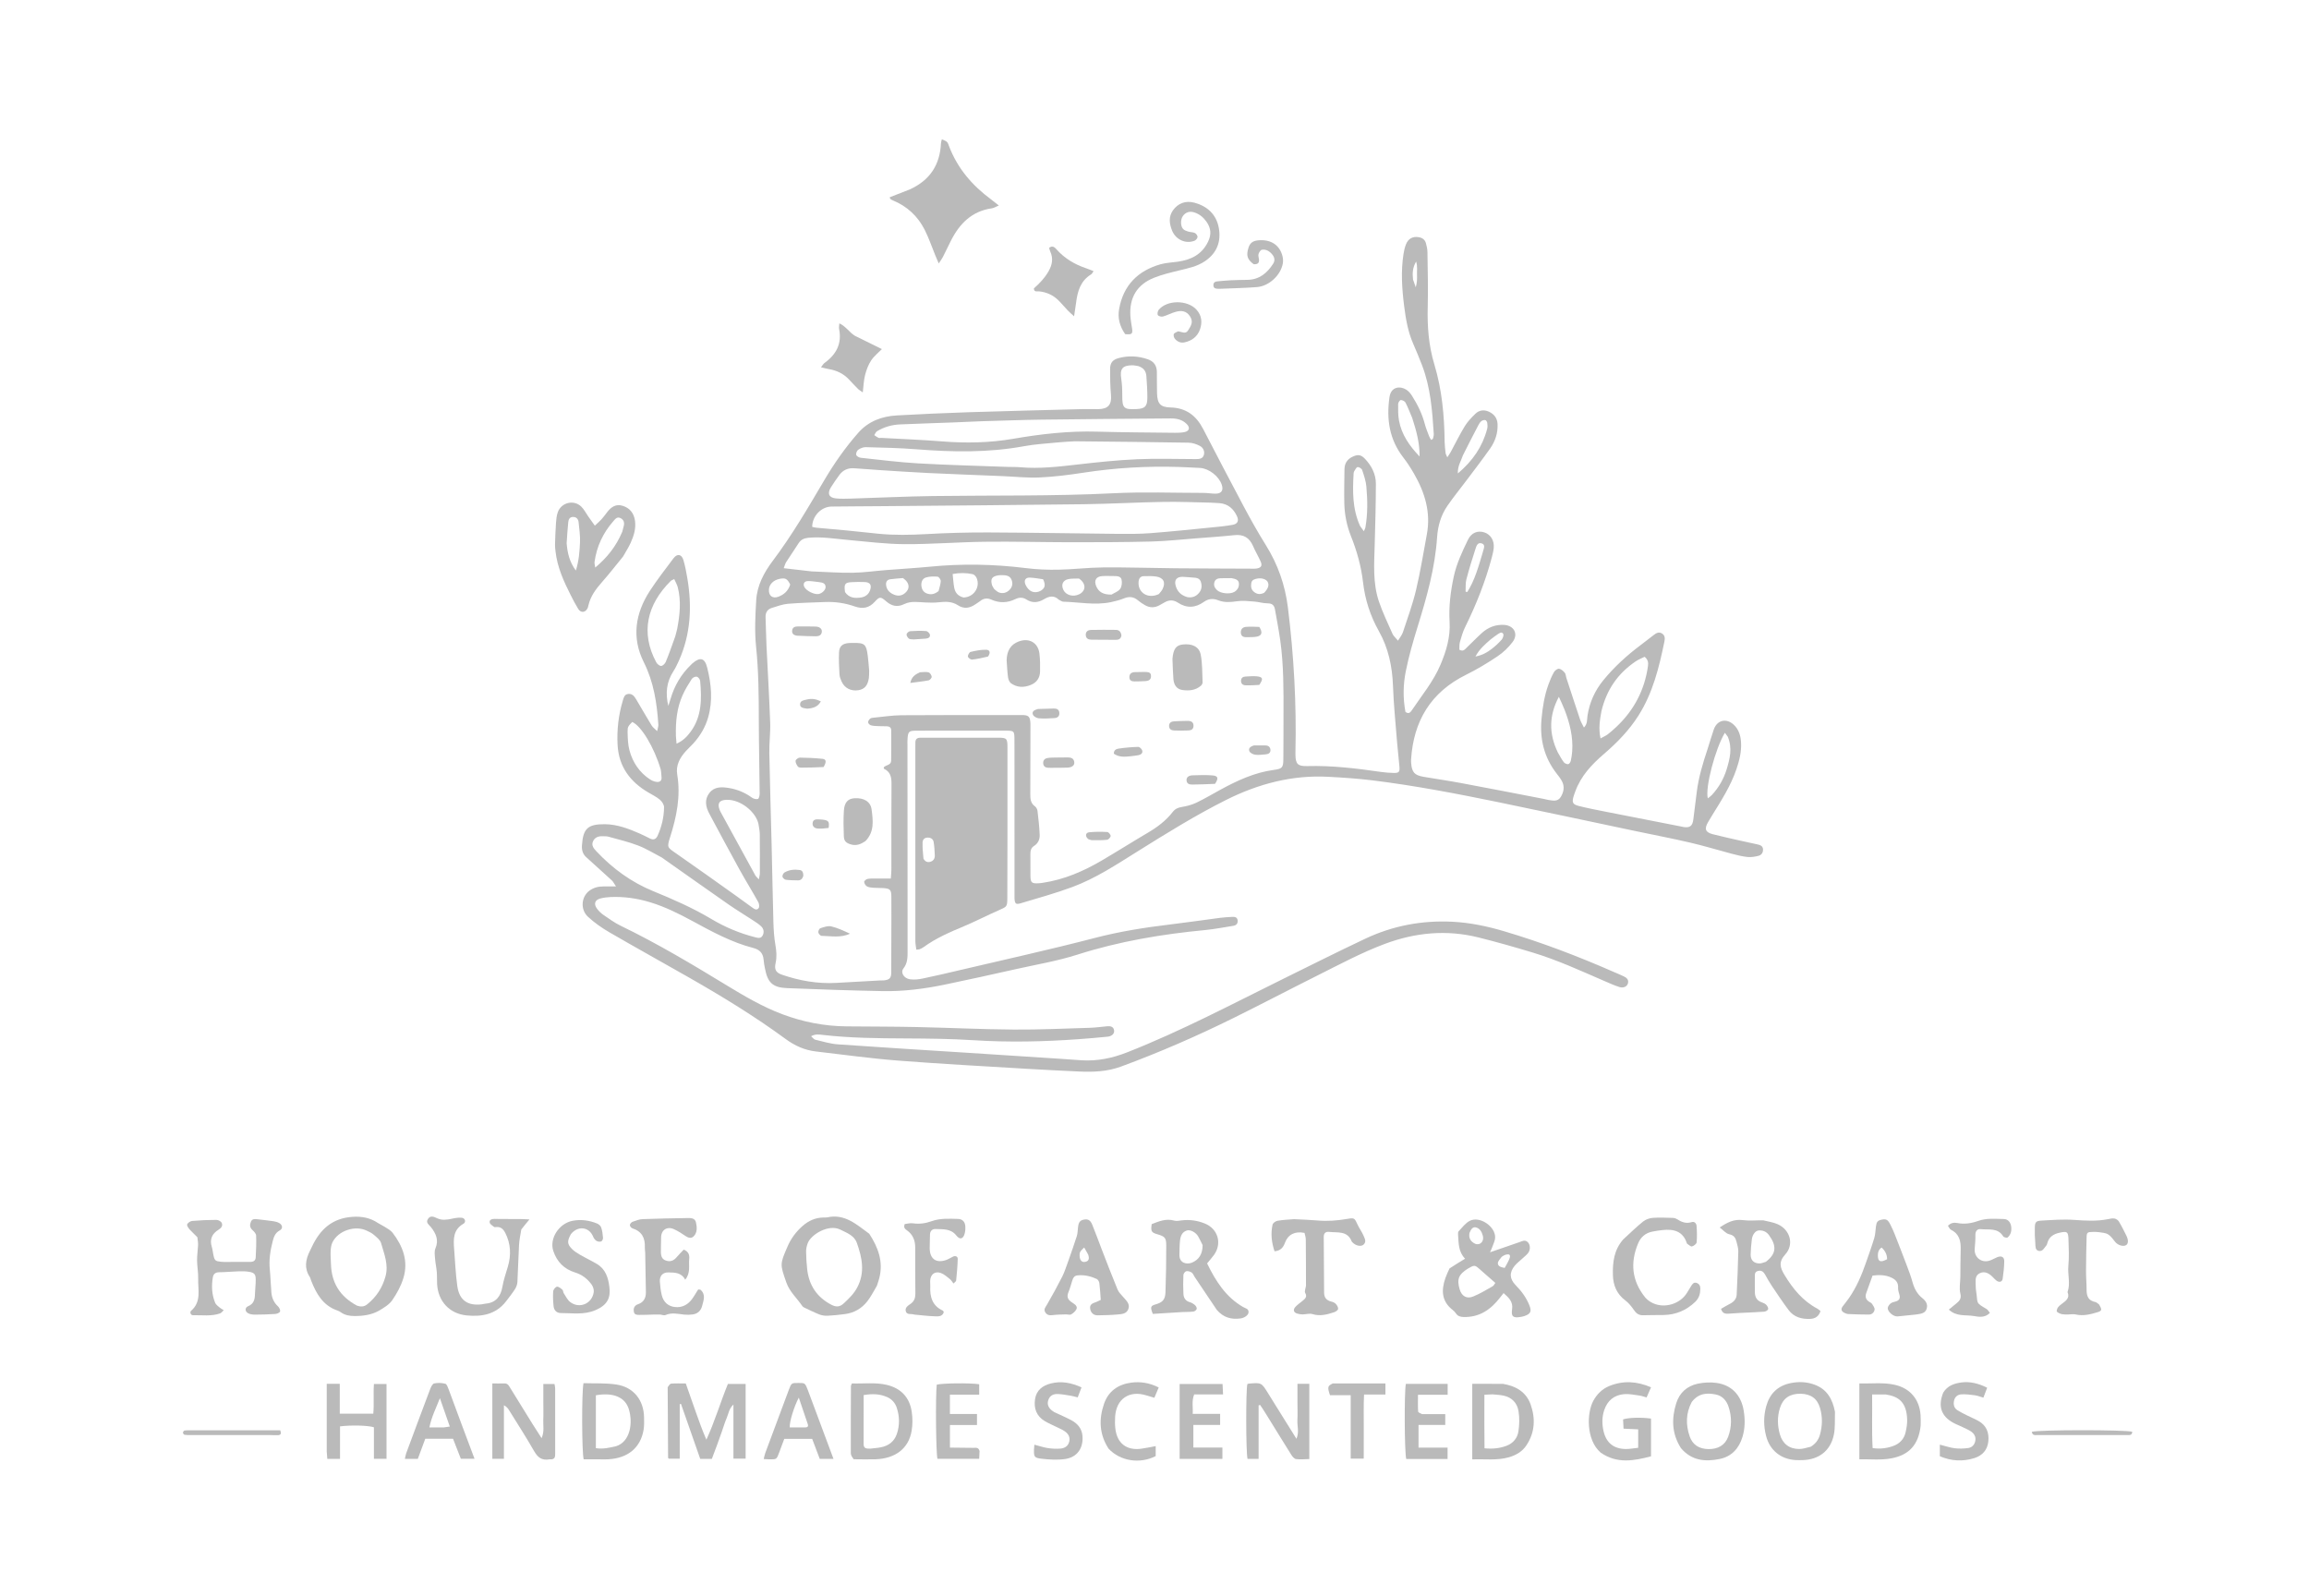 <svg width="81" height="56" viewBox="0 0 81 56" fill="none" xmlns="http://www.w3.org/2000/svg">
<g clip-path="url(#clip0_555_6361)">
<path d="M73.573 50.341C72.863 50.341 72.18 50.342 71.497 50.34C71.41 50.34 71.297 50.372 71.276 50.228C71.49 50.153 74.585 50.153 74.799 50.226C74.797 50.362 74.694 50.34 74.612 50.34C74.274 50.342 73.937 50.341 73.573 50.341Z" fill="#BABABA"/>
<path d="M9.51 50.174C9.63 50.174 9.727 50.174 9.83 50.174C9.868 50.27 9.87 50.34 9.752 50.346C9.655 50.351 9.557 50.341 9.459 50.341C8.535 50.341 7.611 50.341 6.686 50.341C6.615 50.341 6.543 50.344 6.474 50.332C6.45 50.328 6.419 50.283 6.418 50.257C6.418 50.231 6.45 50.186 6.473 50.182C6.543 50.171 6.615 50.174 6.686 50.174C7.619 50.174 8.552 50.174 9.51 50.174Z" fill="#BABABA"/>
<path d="M52.131 44.066C52.151 44.063 52.158 44.074 52.165 44.084C52.149 44.083 52.133 44.081 52.131 44.066Z" fill="#BABABA"/>
<path d="M50.849 44.497C51.033 44.376 51.205 44.271 51.395 44.154C51.157 43.91 51.171 43.611 51.15 43.322C51.147 43.279 51.144 43.219 51.168 43.194C51.295 43.062 51.412 42.897 51.569 42.822C51.919 42.654 52.462 43.029 52.45 43.413C52.447 43.523 52.389 43.63 52.352 43.738C52.335 43.79 52.309 43.84 52.27 43.93C52.642 43.802 52.971 43.69 53.299 43.575C53.399 43.54 53.497 43.478 53.595 43.575C53.68 43.658 53.696 43.828 53.613 43.946C53.558 44.023 53.476 44.081 53.406 44.148C53.316 44.233 53.214 44.308 53.136 44.402C52.941 44.641 52.954 44.865 53.173 45.087C53.375 45.292 53.542 45.519 53.649 45.786C53.737 46.005 53.696 46.091 53.475 46.167C53.434 46.181 53.389 46.189 53.346 46.197C53.083 46.244 53.005 46.185 53.044 45.929C53.085 45.662 52.928 45.523 52.746 45.361C52.699 45.42 52.663 45.466 52.627 45.512C52.303 45.934 51.906 46.215 51.345 46.2C51.227 46.197 51.139 46.171 51.073 46.073C51.044 46.029 51.006 45.988 50.964 45.956C50.568 45.652 50.555 45.26 50.706 44.831C50.744 44.723 50.793 44.619 50.849 44.497ZM51.479 44.511C51.189 44.701 51.092 44.853 51.206 45.233C51.278 45.471 51.453 45.573 51.679 45.481C51.916 45.385 52.136 45.25 52.359 45.124C52.405 45.098 52.43 45.037 52.456 45.004C52.259 44.832 52.078 44.677 51.901 44.518C51.737 44.372 51.721 44.368 51.479 44.511ZM51.55 43.251C51.513 43.434 51.595 43.56 51.754 43.633C51.8 43.654 51.879 43.651 51.922 43.625C52.023 43.564 52.045 43.455 52.017 43.346C51.983 43.216 51.916 43.092 51.777 43.057C51.667 43.03 51.604 43.118 51.55 43.251ZM52.778 44.03C52.741 44.054 52.694 44.07 52.669 44.103C52.619 44.17 52.543 44.247 52.545 44.318C52.549 44.425 52.658 44.455 52.785 44.478C52.846 44.361 52.919 44.251 52.96 44.13C53.002 44.005 52.929 43.971 52.778 44.03Z" fill="#BABABA"/>
<path d="M30.76 45.108C30.646 45.301 30.553 45.485 30.429 45.645C30.231 45.899 29.965 46.056 29.641 46.097C29.438 46.123 29.235 46.147 29.031 46.156C28.936 46.16 28.833 46.145 28.744 46.111C28.564 46.041 28.391 45.952 28.215 45.87C28.192 45.859 28.165 45.844 28.151 45.824C27.965 45.545 27.702 45.322 27.586 44.992C27.361 44.348 27.357 44.35 27.627 43.727C27.749 43.444 27.928 43.204 28.159 43.003C28.366 42.822 28.605 42.714 28.884 42.71C28.929 42.709 28.975 42.714 29.017 42.705C29.639 42.567 30.052 42.96 30.494 43.28C30.804 43.755 30.994 44.258 30.846 44.835C30.825 44.921 30.794 45.005 30.76 45.108ZM29.61 45.712C29.785 45.548 29.954 45.386 30.07 45.167C30.352 44.639 30.243 44.117 30.059 43.601C29.966 43.339 29.711 43.251 29.477 43.134C29.072 42.931 28.446 43.304 28.333 43.616C28.301 43.706 28.277 43.805 28.278 43.9C28.281 44.112 28.293 44.325 28.317 44.535C28.382 45.095 28.663 45.51 29.166 45.771C29.31 45.845 29.452 45.869 29.61 45.712Z" fill="#BABABA"/>
<path d="M10.936 43.748C11.226 43.126 11.652 42.736 12.357 42.687C12.696 42.663 12.988 42.72 13.264 42.906C13.338 42.955 13.422 42.988 13.496 43.037C13.591 43.1 13.703 43.155 13.771 43.243C14.133 43.714 14.332 44.24 14.152 44.832C14.069 45.107 13.924 45.373 13.76 45.611C13.655 45.763 13.474 45.872 13.309 45.97C13.043 46.126 12.74 46.166 12.435 46.166C12.264 46.166 12.098 46.137 11.954 46.033C11.919 46.007 11.878 45.986 11.836 45.972C11.326 45.798 11.095 45.38 10.913 44.919C10.897 44.878 10.891 44.831 10.867 44.795C10.666 44.49 10.719 44.188 10.869 43.886C10.889 43.846 10.907 43.806 10.936 43.748ZM12.527 45.803C12.652 45.844 12.768 45.846 12.879 45.757C13.202 45.499 13.415 45.173 13.524 44.773C13.637 44.36 13.475 43.985 13.368 43.606C13.335 43.492 13.207 43.399 13.109 43.312C13.037 43.249 12.944 43.208 12.856 43.167C12.451 42.975 11.86 43.175 11.664 43.578C11.619 43.67 11.604 43.782 11.599 43.885C11.591 44.036 11.606 44.187 11.61 44.338C11.629 44.986 11.91 45.475 12.527 45.803Z" fill="#BABABA"/>
<path d="M6.924 43.402C6.832 43.303 6.743 43.23 6.668 43.146C6.62 43.091 6.554 43.011 6.565 42.957C6.577 42.904 6.673 42.837 6.737 42.831C7.019 42.806 7.304 42.793 7.588 42.793C7.653 42.792 7.75 42.841 7.776 42.895C7.824 42.992 7.768 43.077 7.671 43.135C7.439 43.276 7.347 43.473 7.431 43.743C7.459 43.835 7.466 43.934 7.487 44.03C7.529 44.219 7.555 44.242 7.751 44.262C7.821 44.269 7.893 44.269 7.964 44.269C8.23 44.269 8.497 44.262 8.763 44.267C8.881 44.27 8.963 44.23 8.97 44.114C8.985 43.858 8.994 43.6 8.985 43.344C8.982 43.278 8.915 43.202 8.858 43.152C8.761 43.066 8.757 42.971 8.799 42.864C8.847 42.742 8.95 42.762 9.048 42.773C9.233 42.795 9.418 42.814 9.603 42.842C9.672 42.852 9.744 42.873 9.803 42.909C9.916 42.978 9.928 43.1 9.813 43.163C9.652 43.251 9.606 43.386 9.565 43.547C9.483 43.868 9.431 44.188 9.464 44.52C9.491 44.793 9.496 45.067 9.52 45.339C9.536 45.53 9.608 45.697 9.756 45.831C9.8 45.872 9.841 45.964 9.823 46.01C9.806 46.055 9.713 46.09 9.651 46.094C9.412 46.11 9.173 46.116 8.933 46.117C8.856 46.117 8.77 46.103 8.704 46.068C8.589 46.007 8.585 45.871 8.703 45.822C8.907 45.739 8.94 45.581 8.944 45.393C8.949 45.225 8.972 45.057 8.971 44.888C8.97 44.704 8.925 44.648 8.747 44.616C8.626 44.594 8.499 44.594 8.376 44.597C8.145 44.604 7.915 44.628 7.685 44.63C7.551 44.632 7.485 44.695 7.465 44.814C7.416 45.117 7.43 45.417 7.548 45.703C7.575 45.769 7.648 45.817 7.705 45.868C7.742 45.9 7.788 45.922 7.849 45.962C7.796 46.01 7.764 46.057 7.722 46.073C7.412 46.183 7.088 46.13 6.77 46.137C6.691 46.139 6.647 46.031 6.706 45.98C7.073 45.664 6.941 45.24 6.952 44.851C6.958 44.639 6.915 44.427 6.913 44.215C6.911 44.039 6.94 43.862 6.948 43.686C6.952 43.599 6.938 43.511 6.924 43.402Z" fill="#BABABA"/>
<path d="M42.689 45.955C42.419 45.559 42.163 45.175 41.907 44.792C41.872 44.74 41.85 44.671 41.803 44.639C41.751 44.605 41.672 44.581 41.613 44.594C41.571 44.604 41.516 44.679 41.514 44.726C41.504 44.948 41.503 45.17 41.515 45.391C41.523 45.533 41.591 45.64 41.745 45.682C41.811 45.7 41.874 45.743 41.926 45.789C41.959 45.819 41.991 45.884 41.98 45.919C41.968 45.958 41.909 46.004 41.865 46.009C41.734 46.025 41.6 46.02 41.467 46.027C41.122 46.047 40.778 46.07 40.441 46.091C40.346 45.853 40.36 45.809 40.537 45.758C40.782 45.688 40.876 45.593 40.885 45.331C40.904 44.782 40.913 44.233 40.912 43.684C40.911 43.418 40.861 43.373 40.602 43.298C40.39 43.237 40.364 43.193 40.402 42.942C40.654 42.844 40.905 42.736 41.194 42.819C41.274 42.842 41.37 42.82 41.458 42.81C41.737 42.776 42.006 42.816 42.267 42.921C42.725 43.106 42.876 43.615 42.59 44.018C42.518 44.118 42.434 44.21 42.345 44.32C42.644 44.934 42.997 45.497 43.61 45.851C43.689 45.897 43.811 45.907 43.799 46.041C43.791 46.135 43.658 46.231 43.52 46.25C43.2 46.295 42.92 46.221 42.689 45.955ZM42.188 43.68C42.137 43.578 42.091 43.473 42.033 43.374C41.95 43.231 41.762 43.129 41.639 43.164C41.471 43.213 41.414 43.357 41.396 43.51C41.376 43.675 41.38 43.844 41.374 44.011C41.365 44.311 41.629 44.367 41.81 44.294C42.051 44.196 42.187 44 42.188 43.68Z" fill="#BABABA"/>
<path d="M61.852 42.808C62.038 42.855 62.209 42.877 62.361 42.945C62.797 43.138 62.946 43.654 62.628 44.004C62.386 44.27 62.444 44.465 62.6 44.724C62.895 45.212 63.244 45.639 63.758 45.91C63.795 45.93 63.825 45.962 63.863 45.992C63.805 46.178 63.678 46.258 63.505 46.266C63.206 46.28 62.933 46.207 62.746 45.958C62.539 45.682 62.347 45.393 62.154 45.106C62.07 44.981 61.996 44.848 61.923 44.717C61.865 44.612 61.789 44.551 61.664 44.586C61.548 44.619 61.56 44.714 61.56 44.803C61.561 44.981 61.557 45.158 61.561 45.336C61.564 45.501 61.631 45.625 61.798 45.684C61.856 45.704 61.919 45.73 61.96 45.772C61.998 45.81 62.038 45.882 62.027 45.925C62.016 45.965 61.939 46.009 61.889 46.013C61.614 46.034 61.339 46.042 61.064 46.056C60.922 46.063 60.78 46.074 60.638 46.083C60.528 46.089 60.425 46.083 60.374 45.914C60.475 45.856 60.576 45.792 60.683 45.739C60.822 45.67 60.916 45.568 60.923 45.413C60.947 44.907 60.968 44.402 60.98 43.896C60.982 43.784 60.943 43.67 60.916 43.559C60.884 43.424 60.827 43.332 60.662 43.297C60.546 43.273 60.451 43.152 60.327 43.06C60.59 42.882 60.829 42.76 61.138 42.801C61.364 42.831 61.598 42.806 61.852 42.808ZM61.945 44.265C62.307 43.989 62.338 43.718 62.06 43.333C61.968 43.204 61.842 43.153 61.694 43.164C61.578 43.173 61.473 43.316 61.454 43.481C61.434 43.657 61.417 43.834 61.413 44.01C61.41 44.208 61.531 44.324 61.728 44.321C61.788 44.32 61.847 44.295 61.945 44.265Z" fill="#BABABA"/>
<path d="M18.287 43.13C18.254 43.323 18.218 43.497 18.208 43.672C18.183 44.105 18.175 44.54 18.151 44.974C18.146 45.059 18.112 45.15 18.066 45.222C17.97 45.371 17.86 45.51 17.752 45.651C17.396 46.112 16.898 46.198 16.366 46.144C15.766 46.083 15.37 45.648 15.334 45.051C15.325 44.909 15.335 44.766 15.323 44.625C15.31 44.467 15.274 44.311 15.262 44.154C15.253 44.033 15.231 43.896 15.275 43.793C15.4 43.503 15.293 43.275 15.125 43.056C15.058 42.967 14.927 42.902 15.009 42.767C15.097 42.622 15.221 42.684 15.337 42.737C15.509 42.816 15.682 42.79 15.859 42.751C15.969 42.727 16.087 42.707 16.198 42.718C16.318 42.73 16.359 42.871 16.257 42.929C15.893 43.138 15.904 43.471 15.931 43.815C15.965 44.248 15.983 44.684 16.042 45.113C16.111 45.611 16.404 45.815 16.902 45.755C16.946 45.75 16.989 45.735 17.033 45.731C17.396 45.704 17.567 45.471 17.623 45.147C17.666 44.901 17.745 44.67 17.816 44.433C17.935 44.036 17.921 43.628 17.723 43.246C17.658 43.12 17.567 43.03 17.409 43.044C17.383 43.046 17.347 43.054 17.331 43.04C17.274 42.994 17.189 42.945 17.178 42.886C17.16 42.787 17.254 42.761 17.34 42.758C17.393 42.757 17.447 42.761 17.5 42.761C17.775 42.763 18.05 42.763 18.325 42.765C18.391 42.766 18.458 42.771 18.574 42.777C18.46 42.913 18.378 43.012 18.287 43.13Z" fill="#BABABA"/>
<path d="M22.663 46.123C22.567 46.127 22.496 46.126 22.425 46.126C22.341 46.126 22.257 46.122 22.236 46.02C22.216 45.918 22.24 45.826 22.339 45.769C22.354 45.76 22.372 45.756 22.389 45.75C22.584 45.679 22.66 45.53 22.658 45.334C22.652 44.873 22.643 44.411 22.634 43.949C22.633 43.887 22.618 43.825 22.621 43.763C22.637 43.432 22.518 43.194 22.183 43.089C22.144 43.076 22.095 43.014 22.096 42.976C22.097 42.936 22.145 42.877 22.186 42.862C22.301 42.819 22.422 42.772 22.542 42.767C23.066 42.746 23.59 42.738 24.114 42.729C24.24 42.726 24.382 42.727 24.415 42.884C24.451 43.049 24.467 43.228 24.34 43.364C24.256 43.454 24.152 43.429 24.051 43.361C23.92 43.271 23.785 43.184 23.641 43.119C23.398 43.008 23.192 43.15 23.192 43.411C23.192 43.58 23.182 43.748 23.184 43.917C23.186 44.102 23.244 44.186 23.38 44.226C23.524 44.269 23.639 44.222 23.748 44.09C23.824 43.998 23.912 43.915 23.986 43.836C24.165 43.906 24.191 44.039 24.178 44.158C24.153 44.393 24.235 44.652 24.037 44.891C23.898 44.631 23.666 44.643 23.45 44.636C23.251 44.63 23.136 44.755 23.148 44.957C23.158 45.115 23.177 45.276 23.214 45.431C23.271 45.67 23.433 45.824 23.676 45.85C23.922 45.878 24.128 45.773 24.275 45.573C24.357 45.461 24.425 45.339 24.492 45.234C24.541 45.24 24.564 45.236 24.575 45.245C24.769 45.416 24.679 45.62 24.631 45.812C24.588 45.981 24.471 46.089 24.294 46.111C24.198 46.124 24.098 46.126 24.001 46.116C23.782 46.092 23.566 46.035 23.346 46.131C23.29 46.156 23.208 46.114 23.137 46.113C22.988 46.111 22.838 46.116 22.663 46.123Z" fill="#BABABA"/>
<path d="M45.395 42.768C45.687 42.783 45.953 42.791 46.218 42.814C46.567 42.845 46.91 42.819 47.253 42.76C47.517 42.715 47.516 42.724 47.629 42.97C47.688 43.098 47.777 43.213 47.831 43.343C47.873 43.443 47.946 43.56 47.832 43.662C47.745 43.741 47.56 43.701 47.449 43.586C47.437 43.574 47.422 43.561 47.416 43.545C47.265 43.164 46.917 43.249 46.623 43.214C46.506 43.2 46.437 43.261 46.437 43.384C46.441 44.041 46.444 44.697 46.45 45.354C46.452 45.516 46.533 45.617 46.696 45.657C46.754 45.671 46.82 45.697 46.859 45.739C46.903 45.786 46.95 45.863 46.941 45.919C46.933 45.965 46.853 46.016 46.795 46.035C46.55 46.115 46.305 46.18 46.04 46.098C45.937 46.066 45.812 46.108 45.697 46.109C45.636 46.109 45.572 46.099 45.513 46.082C45.38 46.045 45.349 45.947 45.444 45.844C45.516 45.767 45.605 45.705 45.688 45.638C45.781 45.563 45.87 45.491 45.784 45.351C45.766 45.321 45.782 45.267 45.788 45.224C45.794 45.181 45.814 45.138 45.814 45.094C45.814 44.554 45.813 44.014 45.807 43.473C45.806 43.397 45.777 43.32 45.763 43.25C45.425 43.181 45.183 43.306 45.077 43.595C45.018 43.755 44.93 43.874 44.711 43.895C44.607 43.585 44.572 43.275 44.642 42.959C44.654 42.903 44.748 42.837 44.813 42.825C44.996 42.792 45.183 42.785 45.395 42.768Z" fill="#BABABA"/>
<path d="M73.631 45.754C73.746 45.945 73.741 45.984 73.575 46.034C73.328 46.109 73.079 46.171 72.815 46.111C72.732 46.092 72.641 46.108 72.554 46.111C72.411 46.116 72.271 46.116 72.15 46.009C72.148 45.872 72.241 45.806 72.333 45.736C72.467 45.634 72.62 45.538 72.529 45.326C72.638 45.024 72.528 44.714 72.558 44.407C72.588 44.099 72.572 43.787 72.562 43.477C72.553 43.204 72.517 43.187 72.255 43.242C72.04 43.287 71.876 43.388 71.818 43.616C71.811 43.642 71.803 43.67 71.787 43.689C71.713 43.773 71.661 43.908 71.523 43.882C71.386 43.855 71.408 43.714 71.399 43.616C71.382 43.431 71.376 43.243 71.382 43.057C71.387 42.878 71.421 42.83 71.6 42.819C71.989 42.797 72.382 42.766 72.769 42.794C73.162 42.823 73.548 42.845 73.936 42.77C74.015 42.755 74.097 42.732 74.173 42.745C74.232 42.754 74.302 42.801 74.332 42.852C74.428 43.011 74.51 43.179 74.593 43.345C74.672 43.505 74.664 43.634 74.578 43.682C74.475 43.739 74.294 43.68 74.2 43.565C74.123 43.471 74.052 43.361 73.952 43.301C73.859 43.245 73.733 43.241 73.62 43.223C73.55 43.212 73.478 43.215 73.406 43.216C73.225 43.219 73.202 43.236 73.198 43.408C73.188 43.799 73.179 44.189 73.178 44.58C73.177 44.802 73.198 45.024 73.198 45.246C73.197 45.465 73.258 45.629 73.502 45.674C73.542 45.681 73.577 45.718 73.631 45.754Z" fill="#BABABA"/>
<path d="M67.196 46.115C66.971 46.138 66.77 46.156 66.569 46.179C66.428 46.194 66.209 46.016 66.224 45.877C66.231 45.818 66.285 45.752 66.336 45.715C66.391 45.676 66.469 45.671 66.535 45.644C66.632 45.605 66.663 45.533 66.634 45.429C66.611 45.346 66.581 45.257 66.585 45.173C66.596 44.992 66.503 44.891 66.356 44.821C66.139 44.717 65.912 44.72 65.689 44.747C65.611 44.963 65.539 45.162 65.468 45.36C65.424 45.485 65.451 45.587 65.564 45.661C65.601 45.685 65.648 45.704 65.671 45.739C65.711 45.8 65.768 45.875 65.761 45.937C65.75 46.038 65.668 46.114 65.558 46.115C65.318 46.115 65.079 46.107 64.84 46.096C64.789 46.094 64.736 46.072 64.69 46.048C64.594 45.997 64.572 45.921 64.64 45.829C64.715 45.73 64.795 45.635 64.865 45.532C65.13 45.15 65.309 44.726 65.46 44.289C65.559 44.004 65.662 43.721 65.749 43.432C65.787 43.307 65.79 43.171 65.806 43.04C65.829 42.858 65.864 42.815 66.02 42.783C66.164 42.754 66.227 42.787 66.31 42.95C66.367 43.061 66.418 43.174 66.464 43.289C66.61 43.66 66.755 44.032 66.895 44.405C66.967 44.595 67.039 44.787 67.093 44.983C67.154 45.204 67.255 45.393 67.436 45.538C67.553 45.632 67.635 45.747 67.588 45.907C67.543 46.062 67.406 46.084 67.271 46.104C67.254 46.106 67.236 46.11 67.196 46.115ZM66.199 44.173C66.2 44.008 66.132 43.879 66.008 43.763C65.899 43.836 65.876 43.934 65.876 44.041C65.876 44.255 65.962 44.302 66.199 44.173Z" fill="#BABABA"/>
<path d="M37.476 44.236C37.582 43.931 37.685 43.649 37.775 43.362C37.806 43.262 37.805 43.153 37.818 43.047C37.839 42.871 37.888 42.809 38.027 42.783C38.164 42.757 38.249 42.798 38.315 42.959C38.433 43.246 38.537 43.538 38.649 43.828C38.832 44.299 39.012 44.771 39.205 45.238C39.247 45.339 39.337 45.422 39.411 45.508C39.516 45.63 39.651 45.744 39.581 45.925C39.516 46.095 39.344 46.099 39.197 46.112C38.967 46.133 38.736 46.138 38.505 46.141C38.367 46.143 38.27 46.056 38.245 45.923C38.219 45.789 38.292 45.729 38.408 45.691C38.482 45.668 38.55 45.629 38.615 45.6C38.599 45.39 38.59 45.199 38.565 45.01C38.558 44.957 38.516 44.885 38.47 44.864C38.258 44.769 38.036 44.715 37.799 44.74C37.689 44.751 37.649 44.818 37.62 44.907C37.575 45.051 37.536 45.197 37.479 45.336C37.42 45.474 37.452 45.576 37.567 45.661C37.603 45.687 37.639 45.713 37.676 45.737C37.751 45.786 37.802 45.858 37.755 45.938C37.715 46.008 37.646 46.071 37.574 46.109C37.527 46.135 37.453 46.106 37.391 46.109C37.241 46.114 37.091 46.113 36.943 46.132C36.827 46.147 36.73 46.142 36.666 46.032C36.605 45.927 36.674 45.859 36.725 45.772C36.915 45.445 37.097 45.113 37.267 44.776C37.351 44.611 37.402 44.429 37.476 44.236ZM38.172 44.007C38.127 43.926 38.082 43.847 38.034 43.762C37.888 43.894 37.867 43.934 37.873 44.056C37.879 44.199 37.942 44.281 38.049 44.268C38.179 44.252 38.233 44.178 38.172 44.007Z" fill="#BABABA"/>
<path d="M56.938 43.483C57.18 43.261 57.401 43.043 57.642 42.849C57.733 42.776 57.866 42.731 57.984 42.722C58.22 42.704 58.458 42.718 58.696 42.724C58.738 42.725 58.785 42.739 58.821 42.763C58.983 42.868 59.146 42.936 59.347 42.871C59.442 42.84 59.508 42.917 59.515 42.999C59.53 43.192 59.536 43.388 59.518 43.581C59.513 43.636 59.419 43.707 59.354 43.724C59.31 43.736 59.244 43.666 59.188 43.632C59.181 43.628 59.177 43.618 59.174 43.61C59.037 43.188 58.713 43.108 58.325 43.15C58.202 43.164 58.078 43.18 57.957 43.206C57.722 43.255 57.558 43.397 57.466 43.616C57.181 44.296 57.245 44.935 57.715 45.515C57.785 45.6 57.889 45.67 57.99 45.717C58.403 45.906 58.936 45.741 59.176 45.358C59.229 45.276 59.277 45.191 59.329 45.108C59.373 45.04 59.419 44.969 59.519 45.005C59.616 45.04 59.648 45.113 59.648 45.214C59.646 45.39 59.601 45.542 59.468 45.669C59.159 45.965 58.793 46.121 58.365 46.13C58.125 46.134 57.886 46.131 57.646 46.138C57.508 46.142 57.415 46.091 57.335 45.977C57.244 45.847 57.144 45.714 57.019 45.62C56.714 45.392 56.589 45.088 56.581 44.722C56.57 44.28 56.618 43.852 56.938 43.483Z" fill="#BABABA"/>
<path d="M68.769 44.795C68.772 44.458 68.773 44.147 68.781 43.836C68.789 43.544 68.739 43.287 68.443 43.142C68.396 43.119 68.371 43.051 68.334 43.001C68.435 42.896 68.545 42.88 68.663 42.903C68.916 42.953 69.159 42.913 69.397 42.829C69.691 42.724 69.995 42.758 70.295 42.763C70.438 42.765 70.532 42.876 70.552 43.025C70.572 43.172 70.543 43.313 70.427 43.41C70.402 43.431 70.294 43.405 70.273 43.371C70.081 43.057 69.758 43.15 69.481 43.118C69.368 43.105 69.293 43.187 69.297 43.325C69.301 43.484 69.287 43.643 69.273 43.801C69.246 44.097 69.498 44.311 69.786 44.225C69.878 44.197 69.963 44.145 70.052 44.107C70.207 44.039 70.311 44.089 70.309 44.247C70.306 44.451 70.284 44.656 70.254 44.857C70.238 44.972 70.131 44.999 70.031 44.919C69.962 44.864 69.907 44.792 69.838 44.736C69.721 44.642 69.59 44.593 69.444 44.668C69.312 44.735 69.298 44.859 69.305 44.989C69.31 45.086 69.306 45.185 69.321 45.281C69.394 45.735 69.281 45.682 69.689 45.92C69.735 45.947 69.764 46.006 69.806 46.056C69.63 46.235 69.421 46.197 69.241 46.166C68.956 46.117 68.632 46.195 68.365 45.94C68.462 45.86 68.541 45.794 68.622 45.73C68.736 45.638 68.815 45.557 68.769 45.374C68.725 45.201 68.765 45.006 68.769 44.795Z" fill="#BABABA"/>
<path d="M32.072 46.115C31.958 46.074 31.813 46.136 31.776 46C31.739 45.863 31.859 45.8 31.952 45.732C32.071 45.647 32.112 45.529 32.111 45.386C32.106 44.845 32.106 44.304 32.106 43.763C32.106 43.517 32.026 43.311 31.822 43.164C31.755 43.116 31.687 43.071 31.737 42.94C31.822 42.931 31.926 42.899 32.024 42.913C32.251 42.946 32.467 42.916 32.678 42.84C32.979 42.731 33.291 42.752 33.601 42.759C33.758 42.762 33.847 42.851 33.862 43.006C33.87 43.092 33.864 43.185 33.842 43.269C33.792 43.465 33.672 43.5 33.549 43.342C33.353 43.092 33.079 43.126 32.82 43.114C32.708 43.108 32.623 43.18 32.624 43.317C32.626 43.476 32.611 43.636 32.614 43.795C32.621 44.169 32.847 44.324 33.201 44.197C33.283 44.167 33.357 44.114 33.438 44.079C33.519 44.043 33.599 44.078 33.597 44.159C33.591 44.414 33.567 44.668 33.542 44.921C33.539 44.953 33.489 44.981 33.448 45.025C33.399 44.963 33.37 44.907 33.325 44.872C33.222 44.792 33.12 44.696 33.001 44.655C32.789 44.583 32.639 44.708 32.63 44.935C32.628 44.997 32.637 45.059 32.634 45.121C32.617 45.491 32.702 45.807 33.076 45.976C33.089 45.982 33.094 46.005 33.109 46.03C33.057 46.194 32.909 46.18 32.784 46.175C32.554 46.167 32.324 46.139 32.072 46.115Z" fill="#BABABA"/>
<path d="M20.024 43.298C19.892 43.543 19.896 43.643 20.064 43.812C20.143 43.892 20.242 43.956 20.341 44.013C20.541 44.129 20.751 44.227 20.948 44.345C21.244 44.523 21.337 44.825 21.376 45.137C21.422 45.494 21.343 45.77 20.878 45.964C20.475 46.132 20.076 46.06 19.674 46.061C19.533 46.061 19.437 45.97 19.421 45.83C19.402 45.655 19.393 45.477 19.406 45.301C19.41 45.24 19.485 45.145 19.538 45.137C19.597 45.129 19.674 45.196 19.73 45.244C19.759 45.268 19.752 45.33 19.776 45.365C19.848 45.473 19.906 45.603 20.006 45.678C20.332 45.923 20.776 45.73 20.829 45.322C20.84 45.236 20.802 45.125 20.748 45.053C20.603 44.859 20.416 44.712 20.176 44.639C19.791 44.522 19.537 44.263 19.411 43.886C19.264 43.45 19.607 42.919 20.082 42.826C20.38 42.768 20.668 42.808 20.945 42.92C21.003 42.944 21.07 43 21.089 43.056C21.128 43.172 21.145 43.298 21.154 43.422C21.158 43.465 21.124 43.538 21.09 43.55C21.042 43.567 20.968 43.556 20.924 43.529C20.874 43.498 20.831 43.44 20.809 43.385C20.666 43.027 20.262 42.991 20.024 43.298Z" fill="#BABABA"/>
<path d="M23.422 48.663C23.464 48.603 23.503 48.54 23.547 48.537C23.706 48.524 23.866 48.532 24.057 48.532C24.174 48.865 24.291 49.198 24.408 49.531C24.523 49.855 24.638 50.178 24.78 50.504C25.074 49.866 25.27 49.196 25.535 48.548C25.743 48.548 25.942 48.548 26.157 48.548C26.157 49.424 26.157 50.283 26.157 51.168C26.023 51.168 25.888 51.168 25.729 51.168C25.729 50.551 25.729 49.934 25.729 49.27C25.567 49.422 25.558 49.594 25.495 49.737C25.427 49.891 25.382 50.055 25.325 50.214C25.269 50.373 25.212 50.532 25.154 50.691C25.096 50.849 25.036 51.006 24.972 51.176C24.838 51.176 24.709 51.176 24.564 51.176C24.338 50.532 24.113 49.891 23.889 49.249C23.874 49.252 23.86 49.255 23.845 49.258C23.845 49.888 23.845 50.518 23.845 51.17C23.71 51.17 23.591 51.17 23.464 51.17C23.465 51.171 23.458 51.166 23.452 51.16C23.446 51.154 23.437 51.146 23.437 51.139C23.431 50.322 23.426 49.505 23.422 48.663Z" fill="#BABABA"/>
<path d="M44.76 49.319C45 49.703 45.229 50.071 45.48 50.473C45.582 50.234 45.503 50.027 45.513 49.827C45.524 49.614 45.515 49.401 45.515 49.188C45.515 48.978 45.515 48.767 45.515 48.544C45.671 48.544 45.792 48.544 45.931 48.544C45.931 49.419 45.931 50.284 45.931 51.183C45.776 51.186 45.619 51.203 45.466 51.184C45.405 51.176 45.339 51.098 45.3 51.036C44.993 50.548 44.692 50.055 44.388 49.565C44.33 49.47 44.266 49.378 44.205 49.285C44.187 49.29 44.169 49.295 44.152 49.3C44.152 49.919 44.152 50.539 44.152 51.176C44.002 51.176 43.882 51.176 43.764 51.176C43.706 50.966 43.702 48.785 43.757 48.555C43.774 48.549 43.79 48.538 43.806 48.537C44.251 48.499 44.251 48.499 44.483 48.873C44.572 49.016 44.661 49.159 44.76 49.319Z" fill="#BABABA"/>
<path d="M19.282 51.192C18.999 51.245 18.859 51.117 18.734 50.9C18.456 50.414 18.152 49.943 17.857 49.468C17.818 49.404 17.77 49.344 17.678 49.295C17.678 49.916 17.678 50.538 17.678 51.175C17.529 51.175 17.41 51.175 17.271 51.175C17.271 50.296 17.271 49.43 17.271 48.531C17.416 48.531 17.555 48.535 17.694 48.53C17.82 48.525 17.858 48.623 17.908 48.703C18.166 49.118 18.422 49.535 18.679 49.95C18.776 50.106 18.877 50.259 18.999 50.45C19.103 50.213 19.049 50.011 19.058 49.817C19.068 49.605 19.06 49.391 19.06 49.178C19.06 48.974 19.06 48.771 19.06 48.55C19.2 48.55 19.319 48.55 19.451 48.55C19.46 48.601 19.475 48.651 19.475 48.701C19.476 49.457 19.475 50.212 19.476 50.968C19.476 51.088 19.485 51.211 19.282 51.192Z" fill="#BABABA"/>
<path d="M58.97 50.803C58.642 50.292 58.635 49.763 58.803 49.224C58.918 48.855 59.184 48.62 59.556 48.54C59.769 48.495 60.001 48.482 60.215 48.512C60.743 48.587 61.079 48.936 61.169 49.483C61.22 49.791 61.219 50.104 61.126 50.407C61.003 50.812 60.745 51.096 60.324 51.181C59.823 51.283 59.346 51.244 58.97 50.803ZM59.346 49.182C59.139 49.573 59.133 49.979 59.274 50.388C59.376 50.683 59.605 50.828 59.93 50.834C60.268 50.839 60.516 50.695 60.624 50.403C60.754 50.051 60.755 49.691 60.634 49.336C60.56 49.123 60.416 48.964 60.19 48.918C59.883 48.856 59.586 48.869 59.346 49.182Z" fill="#BABABA"/>
<path d="M64.371 49.527C64.362 49.815 64.384 50.087 64.329 50.343C64.211 50.894 63.804 51.203 63.241 51.22C63.152 51.222 63.062 51.224 62.974 51.218C62.464 51.181 62.087 50.874 61.957 50.381C61.864 50.031 61.863 49.677 61.96 49.328C62.083 48.885 62.367 48.609 62.822 48.518C63.107 48.461 63.388 48.473 63.661 48.576C64.091 48.737 64.286 49.078 64.371 49.527ZM63.522 50.75C63.681 50.655 63.789 50.518 63.841 50.341C63.931 50.029 63.939 49.712 63.849 49.399C63.751 49.058 63.523 48.897 63.159 48.892C62.783 48.888 62.546 49.053 62.439 49.396C62.344 49.701 62.351 50.008 62.437 50.312C62.53 50.647 62.773 50.832 63.12 50.83C63.242 50.83 63.362 50.79 63.522 50.75Z" fill="#BABABA"/>
<path d="M67.377 50.013C67.304 50.677 66.974 51.042 66.35 51.158C65.982 51.227 65.611 51.185 65.227 51.191C65.227 50.294 65.227 49.428 65.227 48.53C65.657 48.543 66.073 48.485 66.484 48.582C67.016 48.708 67.336 49.096 67.374 49.643C67.383 49.758 67.378 49.873 67.377 50.013ZM66.15 48.917C66.002 48.917 65.853 48.917 65.674 48.917C65.685 49.561 65.657 50.176 65.692 50.798C65.96 50.838 66.196 50.805 66.421 50.722C66.643 50.641 66.795 50.48 66.848 50.247C66.882 50.102 66.908 49.949 66.903 49.801C66.885 49.189 66.606 48.985 66.15 48.917Z" fill="#BABABA"/>
<path d="M21.053 51.193C20.841 51.193 20.655 51.193 20.476 51.193C20.41 50.984 20.402 48.806 20.47 48.521C20.849 48.534 21.243 48.511 21.625 48.569C22.228 48.661 22.585 49.116 22.594 49.727C22.596 49.869 22.601 50.014 22.578 50.153C22.474 50.782 22.032 51.15 21.346 51.191C21.257 51.197 21.168 51.193 21.053 51.193ZM21.609 50.734C22.111 50.575 22.207 49.921 22.061 49.438C21.933 49.014 21.517 48.837 20.903 48.946C20.903 49.558 20.903 50.172 20.903 50.8C21.14 50.841 21.355 50.791 21.609 50.734Z" fill="#BABABA"/>
<path d="M56.152 50.958C55.634 50.51 55.662 49.555 55.898 49.132C56.027 48.9 56.208 48.72 56.457 48.62C56.944 48.423 57.423 48.452 57.919 48.666C57.864 48.791 57.819 48.895 57.762 49.022C57.67 48.997 57.589 48.965 57.504 48.954C57.329 48.93 57.151 48.892 56.977 48.906C56.625 48.935 56.386 49.133 56.275 49.47C56.195 49.713 56.196 49.961 56.253 50.207C56.349 50.616 56.611 50.827 57.035 50.831C57.174 50.832 57.313 50.804 57.468 50.788C57.468 50.563 57.468 50.364 57.468 50.141C57.302 50.133 57.145 50.126 56.954 50.117C56.949 50.006 56.943 49.896 56.938 49.792C57.139 49.727 57.568 49.715 57.918 49.763C57.918 50.191 57.918 50.621 57.918 51.087C57.324 51.242 56.734 51.36 56.152 50.958Z" fill="#BABABA"/>
<path d="M29.948 51.19C29.897 51.12 29.848 51.052 29.847 50.984C29.844 50.194 29.848 49.404 29.851 48.614C29.851 48.598 29.864 48.582 29.886 48.53C30.284 48.546 30.699 48.485 31.108 48.581C31.609 48.7 31.913 49.024 31.985 49.534C32.016 49.75 32.017 49.98 31.98 50.195C31.878 50.808 31.413 51.166 30.717 51.191C30.469 51.199 30.22 51.192 29.948 51.19ZM30.528 50.818C30.651 50.803 30.776 50.796 30.897 50.772C31.17 50.72 31.371 50.569 31.462 50.302C31.564 49.999 31.559 49.69 31.46 49.388C31.406 49.222 31.296 49.091 31.136 49.016C30.871 48.893 30.594 48.888 30.297 48.939C30.297 49.525 30.299 50.092 30.296 50.659C30.295 50.794 30.368 50.825 30.528 50.818Z" fill="#BABABA"/>
<path d="M52.729 48.546C53.193 48.626 53.542 48.837 53.696 49.272C53.869 49.763 53.845 50.249 53.55 50.697C53.402 50.923 53.18 51.05 52.926 51.122C52.509 51.24 52.085 51.177 51.647 51.195C51.647 50.298 51.647 49.434 51.647 48.543C52.003 48.543 52.354 48.543 52.729 48.546ZM52.356 48.913C52.27 48.917 52.184 48.922 52.073 48.927C52.073 49.563 52.067 50.178 52.077 50.806C52.366 50.834 52.61 50.807 52.845 50.719C53.081 50.632 53.232 50.447 53.267 50.209C53.302 49.976 53.308 49.728 53.269 49.497C53.222 49.217 53.038 49.02 52.745 48.958C52.633 48.934 52.518 48.927 52.356 48.913Z" fill="#BABABA"/>
<path d="M11.462 50.921C11.462 50.116 11.462 49.337 11.462 48.544C11.627 48.544 11.757 48.544 11.919 48.544C11.919 48.895 11.919 49.236 11.919 49.591C12.322 49.591 12.692 49.591 13.095 49.591C13.127 49.252 13.091 48.909 13.118 48.55C13.269 48.55 13.405 48.55 13.559 48.55C13.559 49.423 13.559 50.289 13.559 51.174C13.416 51.174 13.28 51.174 13.117 51.174C13.117 50.798 13.117 50.428 13.117 50.069C12.912 50.002 12.32 49.987 11.928 50.037C11.928 50.408 11.928 50.784 11.928 51.177C11.764 51.177 11.635 51.177 11.482 51.177C11.476 51.1 11.469 51.023 11.462 50.921Z" fill="#BABABA"/>
<path d="M28.341 48.768C28.642 49.575 28.935 50.362 29.239 51.177C29.059 51.177 28.921 51.177 28.757 51.177C28.672 50.953 28.585 50.723 28.491 50.475C28.176 50.475 27.86 50.475 27.512 50.475C27.457 50.625 27.396 50.789 27.334 50.953C27.245 51.194 27.244 51.195 26.997 51.193C26.936 51.192 26.875 51.187 26.791 51.183C26.812 51.101 26.822 51.034 26.846 50.971C27.12 50.23 27.397 49.49 27.674 48.75C27.764 48.512 27.766 48.513 28.018 48.514C28.241 48.514 28.241 48.514 28.341 48.768ZM28.248 50.074C28.325 50.072 28.365 50.042 28.337 49.958C28.234 49.654 28.131 49.349 28.022 49.028C27.854 49.345 27.686 49.892 27.705 50.074C27.869 50.074 28.036 50.074 28.248 50.074Z" fill="#BABABA"/>
<path d="M16.209 50.007C16.356 50.398 16.495 50.77 16.646 51.172C16.47 51.172 16.333 51.172 16.166 51.172C16.08 50.951 15.988 50.714 15.892 50.47C15.566 50.47 15.249 50.47 14.919 50.47C14.832 50.704 14.746 50.936 14.657 51.177C14.507 51.177 14.368 51.177 14.203 51.177C14.22 51.106 14.228 51.04 14.25 50.979C14.528 50.23 14.806 49.48 15.089 48.733C15.118 48.656 15.17 48.544 15.229 48.531C15.355 48.502 15.497 48.51 15.622 48.542C15.675 48.556 15.711 48.666 15.739 48.739C15.896 49.154 16.048 49.571 16.209 50.007ZM15.565 50.074C15.629 50.065 15.693 50.055 15.779 50.043C15.657 49.692 15.544 49.37 15.432 49.048C15.3 49.388 15.138 49.7 15.063 50.074C15.238 50.074 15.378 50.074 15.565 50.074Z" fill="#BABABA"/>
<path d="M34.363 50.903C34.36 51.002 34.356 51.08 34.35 51.175C33.851 51.175 33.368 51.175 32.886 51.175C32.833 50.98 32.815 48.99 32.861 48.574C33.046 48.521 34.035 48.509 34.35 48.559C34.35 48.668 34.35 48.779 34.35 48.924C34.011 48.924 33.678 48.924 33.323 48.924C33.323 49.162 33.323 49.368 33.323 49.602C33.639 49.602 33.946 49.602 34.273 49.602C34.273 49.739 34.273 49.849 34.273 49.989C33.962 49.989 33.655 49.989 33.324 49.989C33.324 50.261 33.324 50.504 33.324 50.781C33.595 50.784 33.868 50.785 34.14 50.79C34.223 50.792 34.326 50.758 34.363 50.903Z" fill="#BABABA"/>
<path d="M41.382 50.4C41.382 49.772 41.382 49.17 41.382 48.55C41.889 48.55 42.373 48.55 42.887 48.55C42.892 48.659 42.898 48.769 42.905 48.915C42.557 48.915 42.225 48.915 41.892 48.915C41.798 49.151 41.856 49.36 41.84 49.597C42.167 49.597 42.474 49.597 42.802 49.597C42.802 49.734 42.802 49.844 42.802 49.987C42.499 49.987 42.193 49.987 41.863 49.987C41.863 50.261 41.863 50.504 41.863 50.78C42.194 50.78 42.527 50.78 42.882 50.78C42.882 50.93 42.882 51.047 42.882 51.177C42.383 51.177 41.9 51.177 41.382 51.177C41.382 50.917 41.382 50.672 41.382 50.4Z" fill="#BABABA"/>
<path d="M49.882 49.606C50.165 49.607 50.422 49.607 50.7 49.607C50.7 49.733 50.7 49.842 50.7 49.986C50.398 49.986 50.092 49.986 49.762 49.986C49.762 50.262 49.762 50.505 49.762 50.782C50.094 50.782 50.426 50.782 50.781 50.782C50.781 50.934 50.781 51.052 50.781 51.181C50.284 51.181 49.807 51.181 49.332 51.181C49.27 50.991 49.257 48.843 49.318 48.546C49.798 48.546 50.282 48.546 50.784 48.546C50.784 48.67 50.784 48.78 50.784 48.928C50.438 48.928 50.106 48.928 49.743 48.928C49.743 49.148 49.737 49.332 49.748 49.515C49.75 49.547 49.818 49.575 49.882 49.606Z" fill="#BABABA"/>
<path d="M68.169 48.852C68.326 48.601 68.562 48.529 68.814 48.495C69.095 48.458 69.4 48.524 69.71 48.681C69.669 48.789 69.627 48.9 69.578 49.029C69.463 48.996 69.373 48.959 69.279 48.946C69.122 48.925 68.962 48.904 68.805 48.913C68.675 48.921 68.573 49 68.546 49.143C68.521 49.276 68.549 49.395 68.668 49.471C68.772 49.537 68.885 49.591 68.995 49.647C69.13 49.715 69.27 49.772 69.402 49.845C69.684 50.002 69.783 50.255 69.751 50.564C69.72 50.861 69.544 51.058 69.271 51.146C68.862 51.278 68.453 51.257 68.05 51.084C68.05 50.946 68.05 50.824 68.05 50.678C68.234 50.724 68.4 50.782 68.57 50.804C68.725 50.824 68.888 50.818 69.043 50.797C69.175 50.779 69.265 50.685 69.293 50.55C69.323 50.401 69.254 50.288 69.135 50.21C69.047 50.152 68.947 50.11 68.851 50.064C68.739 50.01 68.622 49.966 68.513 49.906C68.096 49.674 67.978 49.326 68.169 48.852Z" fill="#BABABA"/>
<path d="M36.98 49.535C37.19 49.635 37.388 49.717 37.576 49.817C37.797 49.935 37.953 50.108 37.974 50.376C38.006 50.797 37.794 51.116 37.371 51.181C37.096 51.222 36.805 51.203 36.526 51.17C36.28 51.141 36.269 51.099 36.272 50.854C36.273 50.802 36.28 50.75 36.286 50.679C36.452 50.722 36.601 50.774 36.755 50.798C36.903 50.82 37.056 50.829 37.204 50.816C37.352 50.803 37.475 50.726 37.511 50.564C37.547 50.403 37.468 50.287 37.343 50.203C37.263 50.148 37.171 50.111 37.084 50.068C36.941 49.996 36.791 49.935 36.654 49.854C36.36 49.679 36.26 49.405 36.31 49.079C36.358 48.769 36.571 48.606 36.86 48.532C37.228 48.437 37.576 48.505 37.94 48.668C37.892 48.792 37.853 48.896 37.806 49.02C37.716 48.998 37.642 48.974 37.566 48.962C37.418 48.938 37.269 48.91 37.12 48.902C36.969 48.894 36.837 48.942 36.779 49.101C36.721 49.257 36.777 49.378 36.898 49.478C36.919 49.495 36.941 49.51 36.98 49.535Z" fill="#BABABA"/>
<path d="M38.888 50.818C38.559 50.308 38.545 49.779 38.73 49.244C38.883 48.8 39.226 48.562 39.686 48.502C40.009 48.461 40.321 48.507 40.648 48.672C40.599 48.788 40.553 48.897 40.495 49.033C40.393 49.002 40.303 48.976 40.213 48.949C39.614 48.763 39.159 49.071 39.119 49.695C39.109 49.836 39.111 49.98 39.127 50.12C39.189 50.633 39.522 50.889 40.033 50.821C40.198 50.799 40.361 50.762 40.542 50.729C40.542 50.858 40.542 50.97 40.542 51.079C39.988 51.363 39.3 51.259 38.888 50.818Z" fill="#BABABA"/>
<path d="M46.754 48.531C47.38 48.531 47.983 48.531 48.601 48.531C48.601 48.669 48.601 48.78 48.601 48.92C48.359 48.92 48.122 48.92 47.851 48.92C47.831 49.315 47.843 49.685 47.841 50.054C47.838 50.417 47.84 50.781 47.84 51.169C47.688 51.169 47.553 51.169 47.383 51.169C47.383 50.438 47.383 49.705 47.383 48.943C47.116 48.943 46.881 48.943 46.656 48.943C46.562 48.658 46.57 48.619 46.754 48.531Z" fill="#BABABA"/>
<path d="M49.303 24.974C49.405 25.049 49.467 25.005 49.516 24.932C49.871 24.402 50.283 23.91 50.535 23.312C50.739 22.829 50.883 22.343 50.852 21.815C50.82 21.278 50.886 20.751 50.998 20.227C51.096 19.771 51.295 19.353 51.495 18.937C51.616 18.685 51.84 18.601 52.07 18.676C52.291 18.747 52.426 18.962 52.4 19.223C52.389 19.337 52.36 19.45 52.331 19.561C52.106 20.406 51.785 21.213 51.398 21.996C51.316 22.162 51.265 22.343 51.214 22.522C51.19 22.611 51.199 22.709 51.194 22.79C51.328 22.868 51.384 22.784 51.446 22.725C51.626 22.553 51.798 22.373 51.983 22.206C52.202 22.008 52.463 21.903 52.763 21.921C53.11 21.941 53.273 22.239 53.065 22.517C52.919 22.712 52.732 22.89 52.529 23.026C52.176 23.263 51.808 23.484 51.427 23.672C50.192 24.283 49.587 25.292 49.501 26.641C49.498 26.685 49.501 26.73 49.504 26.774C49.53 27.091 49.621 27.195 49.938 27.25C50.385 27.327 50.834 27.39 51.279 27.474C52.239 27.653 53.199 27.841 54.158 28.026C54.21 28.036 54.262 28.053 54.314 28.061C54.472 28.084 54.643 28.131 54.749 27.961C54.857 27.787 54.895 27.595 54.793 27.403C54.744 27.31 54.676 27.225 54.611 27.141C54.167 26.572 54.01 25.926 54.077 25.215C54.115 24.806 54.178 24.403 54.318 24.017C54.372 23.867 54.434 23.718 54.513 23.579C54.546 23.521 54.636 23.452 54.691 23.459C54.764 23.469 54.84 23.538 54.893 23.6C54.929 23.643 54.928 23.718 54.947 23.776C55.107 24.265 55.266 24.755 55.43 25.242C55.461 25.333 55.513 25.416 55.565 25.522C55.696 25.39 55.669 25.24 55.689 25.11C55.761 24.641 55.947 24.226 56.247 23.86C56.627 23.398 57.065 22.996 57.543 22.638C57.7 22.521 57.852 22.399 58.008 22.28C58.095 22.214 58.186 22.152 58.299 22.22C58.41 22.287 58.411 22.393 58.388 22.503C58.202 23.411 57.983 24.306 57.477 25.103C57.15 25.619 56.73 26.05 56.27 26.446C55.841 26.814 55.458 27.219 55.261 27.765C55.24 27.823 55.217 27.881 55.2 27.941C55.14 28.148 55.169 28.218 55.381 28.272C55.691 28.351 56.005 28.411 56.319 28.473C57.208 28.649 58.097 28.822 58.986 28.996C59.013 29.001 59.038 29.01 59.065 29.013C59.285 29.043 59.373 28.974 59.402 28.746C59.442 28.429 59.482 28.112 59.521 27.795C59.585 27.271 59.737 26.77 59.903 26.272C59.978 26.045 60.041 25.813 60.121 25.587C60.237 25.258 60.559 25.183 60.818 25.421C60.999 25.588 61.063 25.808 61.076 26.046C61.095 26.371 61.017 26.68 60.913 26.985C60.717 27.563 60.39 28.072 60.072 28.586C60.021 28.669 59.97 28.752 59.921 28.837C59.78 29.079 59.821 29.196 60.088 29.265C60.424 29.351 60.763 29.424 61.101 29.501C61.282 29.542 61.465 29.579 61.647 29.62C61.746 29.642 61.842 29.673 61.847 29.798C61.852 29.909 61.791 29.995 61.691 30.021C61.565 30.053 61.429 30.076 61.302 30.063C61.117 30.044 60.935 29.997 60.754 29.95C60.265 29.822 59.78 29.672 59.288 29.558C58.64 29.407 57.986 29.283 57.336 29.146C55.744 28.811 54.154 28.468 52.561 28.14C51.098 27.84 49.631 27.558 48.148 27.375C47.637 27.312 47.122 27.278 46.607 27.25C45.331 27.18 44.14 27.496 43.007 28.064C41.933 28.603 40.913 29.237 39.896 29.873C39.164 30.33 38.442 30.809 37.63 31.112C37.032 31.335 36.413 31.504 35.801 31.688C35.635 31.738 35.601 31.699 35.589 31.52C35.586 31.458 35.589 31.396 35.589 31.334C35.588 29.725 35.588 28.116 35.588 26.507C35.588 26.33 35.588 26.152 35.587 25.974C35.586 25.632 35.585 25.632 35.253 25.631C34.524 25.631 33.795 25.631 33.065 25.631C32.754 25.631 32.443 25.63 32.131 25.632C31.89 25.634 31.856 25.665 31.837 25.903C31.83 25.982 31.834 26.062 31.834 26.142C31.835 28.551 31.836 30.96 31.838 33.369C31.838 33.582 31.84 33.786 31.692 33.974C31.581 34.114 31.708 34.323 31.923 34.353C32.069 34.374 32.225 34.356 32.37 34.326C32.814 34.234 33.255 34.13 33.697 34.026C35.262 33.657 36.834 33.312 38.39 32.907C39.263 32.679 40.144 32.538 41.035 32.432C41.626 32.361 42.215 32.274 42.805 32.197C42.946 32.179 43.088 32.172 43.23 32.164C43.328 32.158 43.411 32.181 43.418 32.3C43.424 32.409 43.359 32.463 43.26 32.478C42.935 32.53 42.611 32.593 42.284 32.625C40.759 32.771 39.257 33.021 37.79 33.49C37.099 33.711 36.375 33.832 35.663 33.991C34.822 34.179 33.981 34.367 33.137 34.541C32.422 34.688 31.697 34.782 30.966 34.768C29.846 34.746 28.726 34.709 27.607 34.663C27.105 34.642 26.929 34.467 26.836 33.98C26.816 33.876 26.795 33.77 26.787 33.664C26.769 33.439 26.65 33.313 26.433 33.257C25.667 33.059 24.979 32.684 24.291 32.31C23.814 32.051 23.33 31.81 22.807 31.651C22.352 31.513 21.888 31.447 21.413 31.468C21.298 31.474 21.182 31.488 21.07 31.516C20.87 31.564 20.818 31.706 20.942 31.875C21.004 31.959 21.084 32.037 21.17 32.096C21.368 32.231 21.564 32.375 21.779 32.478C23.062 33.098 24.282 33.828 25.497 34.568C26.121 34.948 26.749 35.316 27.434 35.575C28.165 35.851 28.92 35.998 29.701 36.005C30.528 36.013 31.355 36.011 32.182 36.029C33.311 36.053 34.44 36.109 35.568 36.117C36.457 36.124 37.346 36.081 38.234 36.055C38.438 36.049 38.641 36.018 38.844 36.001C38.959 35.992 39.064 36.011 39.083 36.151C39.098 36.257 39.007 36.35 38.859 36.366C38.523 36.4 38.187 36.428 37.85 36.453C36.616 36.543 35.382 36.569 34.145 36.49C33.356 36.439 32.564 36.432 31.773 36.428C30.803 36.423 29.834 36.416 28.869 36.305C28.741 36.29 28.609 36.265 28.453 36.35C28.512 36.402 28.547 36.46 28.594 36.471C28.861 36.534 29.128 36.617 29.399 36.636C30.879 36.741 32.361 36.83 33.843 36.925C34.96 36.997 36.078 37.069 37.195 37.142C37.444 37.158 37.692 37.178 37.94 37.194C38.501 37.23 39.031 37.117 39.553 36.911C41.435 36.17 43.219 35.224 45.029 34.331C45.977 33.862 46.924 33.389 47.88 32.936C48.854 32.474 49.887 32.279 50.963 32.335C51.578 32.367 52.178 32.494 52.768 32.669C54.074 33.056 55.344 33.541 56.591 34.087C56.713 34.14 56.837 34.19 56.957 34.248C57.058 34.296 57.144 34.362 57.109 34.494C57.079 34.609 56.95 34.671 56.803 34.623C56.634 34.569 56.471 34.496 56.308 34.425C55.468 34.062 54.636 33.676 53.757 33.412C53.127 33.222 52.494 33.041 51.856 32.883C50.743 32.608 49.652 32.711 48.581 33.111C47.754 33.42 46.98 33.839 46.192 34.232C45.214 34.721 44.246 35.23 43.266 35.714C41.982 36.348 40.67 36.92 39.325 37.415C38.837 37.595 38.336 37.612 37.827 37.587C37.241 37.558 36.654 37.532 36.069 37.496C34.542 37.404 33.015 37.323 31.491 37.204C30.535 37.13 29.583 36.996 28.629 36.886C28.231 36.841 27.884 36.686 27.559 36.447C26.475 35.652 25.33 34.952 24.163 34.287C23.237 33.758 22.303 33.242 21.381 32.707C21.114 32.552 20.855 32.371 20.628 32.162C20.351 31.906 20.389 31.459 20.674 31.247C20.821 31.138 20.992 31.093 21.176 31.096C21.297 31.098 21.417 31.096 21.61 31.096C21.535 30.986 21.509 30.927 21.466 30.887C21.166 30.611 20.86 30.341 20.56 30.065C20.441 29.956 20.404 29.815 20.415 29.653C20.455 29.064 20.621 28.909 21.216 28.913C21.654 28.917 22.052 29.07 22.444 29.242C22.566 29.295 22.684 29.358 22.804 29.416C22.923 29.475 23.012 29.44 23.066 29.323C23.212 29.004 23.292 28.666 23.295 28.317C23.296 28.228 23.222 28.116 23.149 28.054C23.029 27.952 22.881 27.881 22.744 27.8C22.104 27.425 21.706 26.892 21.665 26.133C21.637 25.605 21.696 25.086 21.848 24.579C21.878 24.478 21.901 24.361 22.033 24.344C22.181 24.325 22.256 24.429 22.321 24.54C22.502 24.845 22.679 25.152 22.863 25.455C22.9 25.516 22.964 25.559 23.053 25.648C23.075 25.533 23.099 25.476 23.095 25.421C23.045 24.665 22.935 23.929 22.586 23.233C22.153 22.37 22.283 21.52 22.797 20.728C23.054 20.333 23.345 19.961 23.627 19.584C23.756 19.412 23.912 19.437 23.974 19.646C24.037 19.858 24.077 20.078 24.114 20.296C24.279 21.28 24.231 22.244 23.819 23.169C23.761 23.299 23.7 23.429 23.623 23.547C23.381 23.919 23.338 24.323 23.445 24.763C23.472 24.678 23.501 24.593 23.526 24.508C23.66 24.055 23.89 23.661 24.229 23.331C24.248 23.312 24.266 23.293 24.286 23.275C24.563 23.035 24.723 23.077 24.81 23.426C24.954 24.002 25.009 24.58 24.843 25.163C24.743 25.513 24.562 25.815 24.32 26.082C24.237 26.174 24.143 26.257 24.06 26.349C23.848 26.582 23.703 26.851 23.757 27.171C23.884 27.932 23.735 28.654 23.506 29.373C23.392 29.732 23.408 29.723 23.73 29.946C24.439 30.437 25.138 30.94 25.841 31.439C26.022 31.568 26.201 31.7 26.381 31.83C26.454 31.883 26.543 31.95 26.612 31.858C26.646 31.814 26.633 31.703 26.6 31.645C26.384 31.257 26.15 30.879 25.935 30.491C25.579 29.845 25.232 29.195 24.884 28.545C24.756 28.305 24.703 28.052 24.885 27.817C25.062 27.588 25.322 27.602 25.572 27.643C25.864 27.691 26.134 27.803 26.377 27.98C26.432 28.02 26.524 28.044 26.587 28.028C26.622 28.018 26.649 27.91 26.649 27.847C26.642 26.994 26.621 26.141 26.619 25.289C26.618 24.418 26.613 23.55 26.523 22.68C26.468 22.144 26.496 21.596 26.528 21.056C26.559 20.536 26.8 20.084 27.109 19.674C27.784 18.777 28.348 17.809 28.916 16.845C29.265 16.254 29.657 15.693 30.111 15.179C30.464 14.778 30.938 14.602 31.462 14.573C32.296 14.527 33.131 14.488 33.966 14.461C35.317 14.418 36.668 14.386 38.019 14.35C38.188 14.346 38.357 14.354 38.526 14.353C38.877 14.348 39.003 14.194 38.973 13.852C38.947 13.552 38.941 13.249 38.942 12.948C38.942 12.727 39.033 12.619 39.241 12.562C39.585 12.469 39.927 12.487 40.264 12.603C40.475 12.676 40.58 12.824 40.583 13.045C40.586 13.293 40.582 13.543 40.589 13.791C40.599 14.157 40.699 14.284 41.063 14.294C41.608 14.308 41.961 14.579 42.202 15.04C42.674 15.946 43.142 16.854 43.624 17.755C43.87 18.217 44.127 18.675 44.404 19.119C44.827 19.795 45.082 20.522 45.18 21.311C45.389 22.998 45.484 24.69 45.444 26.389C45.444 26.416 45.444 26.443 45.444 26.469C45.448 26.799 45.524 26.883 45.856 26.874C46.731 26.85 47.595 26.956 48.458 27.081C48.598 27.102 48.741 27.11 48.883 27.114C49.072 27.119 49.107 27.086 49.093 26.899C49.071 26.616 49.033 26.334 49.011 26.05C48.958 25.387 48.89 24.723 48.866 24.058C48.841 23.378 48.705 22.734 48.372 22.142C48.07 21.606 47.886 21.037 47.816 20.43C47.752 19.87 47.601 19.332 47.393 18.811C47.246 18.443 47.169 18.06 47.159 17.667C47.149 17.268 47.16 16.868 47.164 16.468C47.166 16.263 47.255 16.113 47.446 16.023C47.63 15.935 47.739 15.945 47.878 16.089C48.113 16.336 48.267 16.629 48.266 16.972C48.264 17.682 48.246 18.393 48.225 19.103C48.206 19.779 48.153 20.459 48.376 21.111C48.508 21.496 48.686 21.865 48.851 22.238C48.885 22.313 48.956 22.37 49.042 22.474C49.115 22.352 49.184 22.273 49.214 22.18C49.375 21.691 49.554 21.206 49.673 20.706C49.827 20.059 49.932 19.401 50.054 18.746C50.199 17.97 49.982 17.268 49.597 16.605C49.486 16.413 49.365 16.225 49.229 16.05C48.738 15.417 48.632 14.705 48.743 13.932C48.798 13.554 49.122 13.535 49.335 13.671C49.414 13.721 49.481 13.802 49.532 13.883C49.728 14.191 49.889 14.516 49.982 14.873C50.02 15.018 50.079 15.158 50.132 15.299C50.15 15.346 50.179 15.389 50.203 15.433C50.224 15.421 50.245 15.408 50.266 15.396C50.277 15.339 50.301 15.282 50.297 15.226C50.245 14.41 50.184 13.594 49.888 12.819C49.789 12.562 49.684 12.307 49.574 12.055C49.39 11.634 49.315 11.188 49.258 10.738C49.18 10.128 49.14 9.517 49.236 8.905C49.254 8.792 49.28 8.677 49.322 8.571C49.402 8.368 49.562 8.285 49.769 8.32C49.894 8.341 49.987 8.406 50.021 8.529C50.049 8.631 50.074 8.738 50.075 8.843C50.084 9.482 50.102 10.121 50.085 10.76C50.067 11.449 50.116 12.12 50.318 12.787C50.584 13.668 50.668 14.58 50.678 15.498C50.68 15.631 50.697 15.763 50.712 15.895C50.716 15.933 50.741 15.969 50.772 16.042C50.825 15.96 50.86 15.914 50.887 15.864C51.052 15.559 51.204 15.247 51.384 14.952C51.484 14.789 51.622 14.645 51.761 14.511C51.894 14.383 52.065 14.366 52.233 14.443C52.417 14.527 52.527 14.673 52.535 14.879C52.548 15.192 52.453 15.479 52.276 15.731C52.015 16.101 51.739 16.461 51.467 16.823C51.238 17.129 50.996 17.425 50.779 17.738C50.551 18.067 50.44 18.447 50.414 18.84C50.343 19.914 50.054 20.937 49.739 21.957C49.577 22.482 49.422 23.012 49.315 23.55C49.223 24.011 49.212 24.485 49.303 24.974ZM37.139 21.034C36.974 20.874 36.8 20.916 36.628 21.018C36.42 21.143 36.214 21.165 36.002 21.027C35.879 20.947 35.746 20.954 35.62 21.016C35.338 21.154 35.058 21.16 34.772 21.033C34.641 20.975 34.512 20.986 34.395 21.077C34.339 21.12 34.278 21.158 34.219 21.198C34.019 21.336 33.817 21.372 33.599 21.229C33.394 21.095 33.165 21.101 32.929 21.128C32.773 21.147 32.613 21.141 32.455 21.134C32.207 21.124 31.957 21.075 31.721 21.191C31.483 21.308 31.28 21.264 31.084 21.092C30.893 20.926 30.856 20.925 30.689 21.108C30.489 21.329 30.267 21.371 29.992 21.276C29.654 21.157 29.302 21.104 28.943 21.119C28.508 21.136 28.072 21.145 27.639 21.181C27.448 21.198 27.261 21.269 27.075 21.326C26.922 21.374 26.85 21.488 26.856 21.652C26.869 21.98 26.873 22.309 26.888 22.637C26.931 23.541 26.986 24.445 27.018 25.35C27.031 25.704 26.981 26.06 26.988 26.414C27.007 27.48 27.042 28.544 27.068 29.61C27.091 30.524 27.105 31.439 27.131 32.353C27.139 32.618 27.155 32.886 27.201 33.147C27.238 33.361 27.256 33.565 27.209 33.779C27.158 34.009 27.215 34.118 27.433 34.193C28.051 34.405 28.686 34.517 29.343 34.479C29.858 34.448 30.372 34.421 30.887 34.393C30.931 34.391 30.976 34.395 31.02 34.39C31.21 34.368 31.265 34.302 31.265 34.114C31.265 33.706 31.267 33.298 31.268 32.89C31.269 32.41 31.273 31.93 31.269 31.451C31.267 31.213 31.225 31.172 30.991 31.154C30.876 31.145 30.759 31.152 30.644 31.143C30.566 31.137 30.479 31.131 30.413 31.094C30.363 31.066 30.318 30.991 30.315 30.934C30.314 30.9 30.393 30.837 30.442 30.83C30.555 30.812 30.672 30.82 30.788 30.819C30.935 30.818 31.083 30.819 31.25 30.819C31.258 30.696 31.269 30.6 31.27 30.505C31.271 29.501 31.266 28.497 31.274 27.493C31.276 27.261 31.236 27.073 31.009 26.967C31.001 26.963 31.005 26.935 31.003 26.916C31.081 26.83 31.26 26.846 31.262 26.683C31.267 26.328 31.266 25.972 31.264 25.617C31.263 25.517 31.196 25.479 31.105 25.477C30.998 25.475 30.891 25.477 30.785 25.471C30.705 25.467 30.623 25.465 30.548 25.443C30.508 25.43 30.457 25.378 30.453 25.34C30.449 25.299 30.487 25.243 30.522 25.212C30.552 25.186 30.604 25.18 30.648 25.176C30.974 25.145 31.302 25.093 31.629 25.09C33.034 25.08 34.439 25.084 35.844 25.083C36.085 25.083 36.136 25.134 36.148 25.38C36.15 25.433 36.148 25.486 36.148 25.54C36.147 26.313 36.147 27.086 36.143 27.859C36.142 28.024 36.153 28.176 36.305 28.285C36.35 28.318 36.388 28.386 36.395 28.441C36.428 28.722 36.461 29.004 36.472 29.287C36.479 29.441 36.418 29.585 36.276 29.674C36.162 29.745 36.145 29.851 36.146 29.974C36.15 30.222 36.146 30.471 36.148 30.72C36.15 30.961 36.191 30.998 36.431 30.985C36.485 30.983 36.538 30.975 36.59 30.967C37.331 30.855 38.007 30.564 38.647 30.188C39.191 29.869 39.724 29.531 40.268 29.211C40.601 29.015 40.904 28.788 41.141 28.481C41.223 28.375 41.323 28.331 41.455 28.309C41.627 28.281 41.803 28.236 41.96 28.162C42.248 28.025 42.524 27.861 42.805 27.707C43.4 27.382 44.009 27.098 44.693 27.007C44.986 26.968 45.017 26.922 45.02 26.627C45.025 26.112 45.024 25.596 45.025 25.081C45.028 24.21 45.033 23.339 44.913 22.474C44.861 22.106 44.79 21.74 44.725 21.373C44.7 21.233 44.626 21.165 44.468 21.165C44.31 21.165 44.154 21.113 43.995 21.102C43.794 21.087 43.587 21.062 43.39 21.092C43.164 21.126 42.949 21.142 42.736 21.058C42.556 20.987 42.392 21 42.232 21.114C41.933 21.329 41.626 21.343 41.314 21.137C41.166 21.04 41.014 21.04 40.86 21.128C40.799 21.164 40.736 21.197 40.674 21.232C40.504 21.326 40.333 21.325 40.166 21.229C40.082 21.18 39.998 21.127 39.925 21.064C39.773 20.933 39.617 20.915 39.431 20.99C39.284 21.05 39.127 21.09 38.971 21.123C38.413 21.239 37.855 21.122 37.297 21.107C37.256 21.106 37.216 21.075 37.139 21.034ZM28.466 20.044C28.945 20.062 29.425 20.098 29.904 20.092C30.294 20.087 30.682 20.03 31.072 19.999C31.585 19.958 32.1 19.93 32.612 19.88C33.74 19.769 34.863 19.788 35.988 19.929C36.365 19.976 36.75 19.992 37.13 19.985C37.654 19.975 38.177 19.909 38.7 19.905C39.544 19.898 40.388 19.927 41.232 19.935C42.139 19.943 43.046 19.945 43.953 19.949C43.997 19.949 44.042 19.95 44.086 19.943C44.241 19.917 44.288 19.845 44.225 19.701C44.142 19.515 44.036 19.339 43.955 19.151C43.828 18.86 43.621 18.738 43.3 18.773C42.859 18.82 42.415 18.85 41.973 18.884C41.441 18.925 40.91 18.983 40.378 18.997C39.437 19.021 38.495 19.022 37.554 19.022C36.55 19.021 35.545 18.992 34.542 19.005C33.609 19.016 32.677 19.093 31.745 19.089C31.081 19.086 30.417 19.002 29.755 18.942C29.287 18.901 28.822 18.819 28.349 18.866C28.205 18.881 28.095 18.931 28.016 19.054C27.871 19.278 27.721 19.497 27.577 19.722C27.542 19.778 27.527 19.846 27.493 19.932C27.821 19.97 28.119 20.004 28.466 20.044ZM42.45 17.632C41.908 17.622 41.366 17.596 40.825 17.606C39.892 17.622 38.959 17.675 38.026 17.688C35.67 17.718 33.314 17.735 30.958 17.756C30.362 17.762 29.766 17.762 29.17 17.77C28.807 17.775 28.493 18.105 28.492 18.482C28.54 18.492 28.59 18.508 28.641 18.512C28.995 18.545 29.349 18.574 29.702 18.608C30.073 18.644 30.444 18.685 30.815 18.723C31.373 18.779 31.931 18.767 32.492 18.736C33.219 18.695 33.949 18.675 34.677 18.678C36.198 18.684 37.718 18.713 39.238 18.728C39.611 18.731 39.986 18.731 40.358 18.703C41.075 18.648 41.791 18.573 42.506 18.502C42.754 18.478 43.002 18.455 43.246 18.41C43.416 18.378 43.466 18.268 43.395 18.113C43.278 17.855 43.088 17.68 42.792 17.651C42.694 17.642 42.596 17.642 42.45 17.632ZM41.354 16.381C40.232 16.345 39.117 16.412 38.006 16.582C37.498 16.66 36.985 16.726 36.472 16.749C36.039 16.769 35.603 16.72 35.168 16.702C34.298 16.666 33.428 16.634 32.558 16.593C31.981 16.565 31.405 16.526 30.829 16.489C30.537 16.471 30.245 16.442 29.952 16.426C29.743 16.414 29.568 16.492 29.444 16.664C29.34 16.808 29.235 16.952 29.143 17.104C29.013 17.321 29.084 17.463 29.335 17.485C29.503 17.501 29.673 17.496 29.841 17.491C30.801 17.462 31.76 17.415 32.719 17.401C34.835 17.372 36.95 17.41 39.065 17.303C40.112 17.25 41.163 17.29 42.213 17.291C42.355 17.291 42.496 17.317 42.638 17.318C42.849 17.319 42.927 17.202 42.859 17.003C42.758 16.704 42.409 16.433 42.097 16.415C41.867 16.401 41.636 16.393 41.354 16.381ZM37.697 15.48C37.502 15.493 37.306 15.5 37.112 15.52C36.714 15.559 36.313 15.581 35.921 15.653C34.669 15.884 33.413 15.86 32.151 15.761C31.558 15.714 30.962 15.702 30.368 15.686C30.28 15.684 30.179 15.727 30.104 15.779C30.059 15.811 30.021 15.908 30.037 15.958C30.051 16.005 30.138 16.053 30.198 16.059C30.869 16.131 31.539 16.217 32.212 16.255C33.25 16.314 34.289 16.34 35.328 16.378C35.479 16.384 35.631 16.377 35.781 16.39C36.467 16.451 37.145 16.37 37.825 16.292C38.513 16.213 39.202 16.141 39.893 16.11C40.576 16.08 41.262 16.104 41.946 16.105C42.067 16.106 42.191 16.096 42.231 15.962C42.271 15.828 42.205 15.702 42.093 15.643C41.973 15.579 41.828 15.531 41.693 15.529C40.378 15.506 39.062 15.494 37.697 15.48ZM34.425 14.777C34.097 14.791 33.769 14.807 33.44 14.819C32.818 14.843 32.196 14.861 31.575 14.888C31.286 14.9 31.013 14.979 30.765 15.128C30.721 15.154 30.701 15.218 30.67 15.265C30.718 15.297 30.763 15.334 30.815 15.357C30.845 15.371 30.885 15.359 30.921 15.361C31.63 15.401 32.341 15.427 33.049 15.484C33.886 15.551 34.719 15.535 35.546 15.392C36.52 15.224 37.496 15.113 38.488 15.142C39.403 15.169 40.319 15.171 41.234 15.182C41.34 15.183 41.449 15.179 41.552 15.158C41.726 15.121 41.756 14.999 41.627 14.871C41.471 14.716 41.273 14.676 41.063 14.678C39.552 14.691 38.041 14.701 36.531 14.721C35.847 14.73 35.163 14.757 34.425 14.777ZM23.214 30.08C22.938 29.938 22.672 29.77 22.384 29.66C22.046 29.53 21.69 29.448 21.341 29.35C21.283 29.333 21.218 29.338 21.156 29.335C21.003 29.327 20.867 29.366 20.802 29.516C20.737 29.665 20.835 29.771 20.927 29.869C21.494 30.471 22.149 30.949 22.918 31.263C23.616 31.548 24.305 31.851 24.956 32.239C25.428 32.521 25.937 32.736 26.474 32.874C26.581 32.901 26.692 32.938 26.755 32.814C26.813 32.701 26.792 32.58 26.701 32.495C26.612 32.41 26.505 32.344 26.401 32.276C26.12 32.091 25.83 31.918 25.553 31.725C24.782 31.188 24.015 30.643 23.214 30.08ZM56.178 24.95C56.124 25.251 56.071 25.552 56.147 25.903C56.254 25.843 56.333 25.811 56.399 25.761C56.504 25.68 56.604 25.591 56.701 25.5C57.318 24.92 57.69 24.212 57.81 23.374C57.827 23.259 57.821 23.143 57.693 23.04C57.592 23.091 57.477 23.135 57.378 23.202C56.765 23.618 56.361 24.182 56.178 24.95ZM23.685 22.333C23.709 22.238 23.739 22.145 23.758 22.05C23.849 21.568 23.9 21.084 23.776 20.6C23.751 20.505 23.697 20.416 23.652 20.314C23.588 20.347 23.552 20.357 23.529 20.38C22.692 21.214 22.466 22.197 23.02 23.231C23.052 23.291 23.135 23.363 23.192 23.361C23.249 23.359 23.329 23.282 23.355 23.219C23.47 22.941 23.569 22.657 23.685 22.333ZM26.606 28.898C26.51 28.476 25.979 28.043 25.491 28.057C25.231 28.064 25.154 28.181 25.248 28.418C25.258 28.443 25.27 28.467 25.283 28.491C25.687 29.23 26.091 29.969 26.497 30.708C26.52 30.749 26.561 30.781 26.621 30.848C26.637 30.753 26.655 30.697 26.656 30.64C26.657 30.179 26.658 29.718 26.653 29.257C26.652 29.151 26.628 29.047 26.606 28.898ZM23.178 26.991C22.95 26.22 22.5 25.469 22.179 25.326C22.042 25.468 22.012 25.499 22.016 25.666C22.021 25.886 22.025 26.114 22.082 26.324C22.196 26.746 22.433 27.1 22.805 27.343C22.895 27.401 23.034 27.452 23.123 27.423C23.255 27.38 23.195 27.226 23.195 27.115C23.195 27.088 23.189 27.062 23.178 26.991ZM23.711 25.823C23.718 25.904 23.725 25.986 23.733 26.088C23.965 25.985 24.102 25.838 24.224 25.673C24.625 25.133 24.617 24.514 24.562 23.888C24.558 23.832 24.494 23.749 24.443 23.738C24.392 23.726 24.298 23.77 24.267 23.818C24.148 24.003 24.03 24.193 23.942 24.395C23.748 24.832 23.697 25.299 23.711 25.823ZM39.924 12.84C39.854 12.831 39.784 12.813 39.714 12.814C39.373 12.819 39.282 12.941 39.333 13.282C39.362 13.473 39.37 13.669 39.369 13.864C39.368 14.32 39.417 14.371 39.868 14.35C40.162 14.336 40.246 14.26 40.249 13.961C40.251 13.705 40.233 13.448 40.215 13.193C40.203 13.032 40.13 12.905 39.924 12.84ZM54.65 26.398C54.718 26.512 54.779 26.632 54.858 26.738C54.888 26.779 54.961 26.809 55.012 26.807C55.045 26.805 55.091 26.739 55.102 26.694C55.128 26.583 55.145 26.468 55.153 26.353C55.188 25.846 55.067 25.366 54.886 24.899C54.827 24.744 54.753 24.595 54.685 24.444C54.342 25.089 54.324 25.723 54.65 26.398ZM60.613 25.847C60.58 25.802 60.547 25.757 60.509 25.705C60.166 26.278 59.813 27.63 59.91 28.006C59.962 27.964 60.012 27.931 60.052 27.889C60.297 27.625 60.472 27.318 60.575 26.975C60.682 26.618 60.778 26.256 60.613 25.847ZM47.711 18.451C47.748 18.503 47.786 18.556 47.844 18.635C47.873 18.567 47.892 18.538 47.898 18.506C47.982 18.031 47.975 17.552 47.933 17.075C47.916 16.876 47.849 16.679 47.785 16.488C47.769 16.438 47.676 16.379 47.625 16.386C47.579 16.391 47.541 16.478 47.505 16.533C47.491 16.554 47.487 16.584 47.485 16.61C47.45 17.223 47.435 17.834 47.711 18.451ZM49.54 14.659C49.464 14.48 49.394 14.297 49.306 14.124C49.281 14.075 49.198 14.034 49.142 14.033C49.109 14.032 49.048 14.12 49.047 14.168C49.045 14.361 49.042 14.559 49.076 14.748C49.167 15.25 49.45 15.649 49.799 16.013C49.805 15.555 49.692 15.124 49.54 14.659ZM51.318 15.976C51.258 16.169 51.129 16.343 51.142 16.608C51.664 16.167 52.006 15.666 52.169 15.048C52.187 14.981 52.184 14.906 52.174 14.836C52.169 14.799 52.135 14.743 52.106 14.737C52.062 14.729 52.001 14.745 51.966 14.773C51.92 14.811 51.886 14.868 51.857 14.923C51.68 15.26 51.506 15.599 51.318 15.976ZM33.801 20.96C34.155 20.951 34.394 20.605 34.263 20.282C34.239 20.224 34.177 20.152 34.121 20.141C33.899 20.094 33.672 20.09 33.419 20.136C33.438 20.311 33.446 20.459 33.472 20.605C33.502 20.77 33.583 20.904 33.801 20.96ZM41.654 20.948C41.828 20.978 41.968 20.92 42.074 20.783C42.163 20.668 42.168 20.535 42.124 20.405C42.079 20.273 41.956 20.267 41.838 20.26C41.723 20.254 41.609 20.238 41.495 20.235C41.275 20.23 41.183 20.347 41.245 20.554C41.301 20.745 41.418 20.879 41.654 20.948ZM40.653 20.84C40.696 20.784 40.748 20.733 40.78 20.671C40.9 20.434 40.821 20.266 40.561 20.225C40.422 20.204 40.278 20.21 40.136 20.211C40.005 20.211 39.95 20.289 39.941 20.415C39.913 20.788 40.268 21.023 40.653 20.84ZM38.995 20.857C39.098 20.793 39.23 20.75 39.295 20.659C39.353 20.579 39.367 20.44 39.346 20.337C39.322 20.215 39.193 20.208 39.083 20.208C38.941 20.208 38.798 20.2 38.657 20.21C38.457 20.226 38.375 20.357 38.448 20.546C38.535 20.773 38.714 20.866 38.995 20.857ZM52.012 19.39C52.017 19.373 52.021 19.356 52.025 19.339C52.052 19.238 52.117 19.11 51.981 19.063C51.83 19.011 51.79 19.162 51.757 19.264C51.643 19.616 51.533 19.97 51.44 20.328C51.405 20.464 51.421 20.613 51.413 20.756C51.433 20.759 51.453 20.763 51.474 20.766C51.734 20.356 51.861 19.891 52.012 19.39ZM29.644 20.77C29.785 20.979 29.994 20.994 30.213 20.958C30.362 20.933 30.473 20.85 30.524 20.7C30.584 20.522 30.525 20.426 30.335 20.418C30.176 20.411 30.016 20.413 29.857 20.423C29.641 20.436 29.603 20.492 29.644 20.77ZM31.675 20.278C31.525 20.292 31.375 20.3 31.227 20.321C31.123 20.336 31.074 20.41 31.083 20.512C31.097 20.666 31.181 20.773 31.32 20.841C31.457 20.908 31.591 20.92 31.722 20.826C31.93 20.675 31.928 20.449 31.675 20.278ZM37.85 20.295C37.727 20.3 37.601 20.291 37.482 20.314C37.283 20.353 37.216 20.511 37.304 20.695C37.394 20.881 37.648 20.951 37.86 20.846C38.097 20.728 38.112 20.471 37.85 20.295ZM43.201 20.281C43.077 20.282 42.953 20.281 42.83 20.284C42.727 20.286 42.635 20.311 42.601 20.425C42.567 20.541 42.616 20.631 42.7 20.707C42.83 20.823 43.151 20.852 43.303 20.762C43.41 20.698 43.466 20.599 43.462 20.477C43.458 20.343 43.353 20.309 43.201 20.281ZM34.878 20.665C34.934 20.706 34.984 20.764 35.047 20.785C35.182 20.831 35.311 20.797 35.412 20.695C35.506 20.601 35.537 20.483 35.492 20.355C35.44 20.204 35.311 20.177 35.172 20.176C35.119 20.175 35.066 20.176 35.014 20.184C34.8 20.22 34.742 20.307 34.797 20.513C34.808 20.555 34.833 20.593 34.878 20.665ZM32.925 20.735C32.953 20.618 32.996 20.502 33.002 20.384C33.004 20.332 32.935 20.234 32.893 20.23C32.757 20.219 32.61 20.218 32.482 20.258C32.353 20.298 32.307 20.426 32.324 20.562C32.341 20.695 32.41 20.791 32.545 20.829C32.673 20.865 32.789 20.843 32.925 20.735ZM27.721 20.506C27.616 20.296 27.551 20.263 27.332 20.31C27.128 20.355 26.986 20.5 26.974 20.677C26.958 20.898 27.102 21.011 27.308 20.932C27.495 20.86 27.644 20.742 27.721 20.506ZM36.591 20.32C36.435 20.3 36.279 20.266 36.122 20.262C35.978 20.258 35.915 20.354 35.968 20.493C35.998 20.571 36.053 20.649 36.118 20.703C36.233 20.801 36.412 20.793 36.537 20.705C36.66 20.619 36.686 20.513 36.591 20.32ZM52.288 22.434C52.102 22.599 51.908 22.756 51.758 23.031C52.016 22.981 52.178 22.879 52.329 22.764C52.455 22.668 52.572 22.559 52.677 22.441C52.721 22.391 52.759 22.283 52.734 22.238C52.681 22.142 52.595 22.215 52.531 22.255C52.457 22.302 52.389 22.359 52.288 22.434ZM28.715 20.418C28.592 20.405 28.47 20.382 28.347 20.383C28.212 20.384 28.159 20.482 28.219 20.595C28.292 20.732 28.572 20.867 28.721 20.837C28.845 20.813 28.967 20.69 28.962 20.588C28.956 20.462 28.863 20.434 28.715 20.418ZM44.347 20.795C44.492 20.643 44.531 20.518 44.467 20.406C44.417 20.319 44.256 20.267 44.111 20.295C44.015 20.313 43.917 20.334 43.896 20.454C43.876 20.573 43.888 20.684 43.991 20.764C44.087 20.839 44.192 20.87 44.347 20.795ZM49.569 9.804C49.601 9.896 49.633 9.987 49.665 10.079C49.71 9.921 49.715 9.779 49.709 9.638C49.703 9.499 49.733 9.355 49.678 9.174C49.554 9.39 49.544 9.573 49.569 9.804Z" fill="#BABABA"/>
<path d="M35.342 29.334C35.34 30.071 35.339 30.782 35.337 31.492C35.335 31.808 35.325 31.805 35.051 31.925C34.636 32.107 34.233 32.316 33.816 32.492C33.323 32.699 32.834 32.907 32.4 33.225C32.357 33.256 32.308 33.279 32.259 33.3C32.236 33.31 32.207 33.306 32.144 33.313C32.132 33.212 32.111 33.113 32.111 33.014C32.109 31.699 32.109 30.384 32.11 29.069C32.11 28.127 32.11 27.185 32.11 26.243C32.11 26.172 32.109 26.101 32.112 26.03C32.116 25.934 32.169 25.885 32.263 25.88C32.308 25.878 32.352 25.878 32.397 25.878C33.268 25.878 34.139 25.878 35.011 25.878C35.316 25.879 35.342 25.904 35.342 26.215C35.343 27.245 35.342 28.276 35.342 29.334ZM32.395 30.12C32.448 30.22 32.531 30.263 32.638 30.231C32.744 30.2 32.797 30.115 32.793 30.008C32.786 29.85 32.779 29.691 32.752 29.535C32.733 29.427 32.645 29.378 32.533 29.383C32.422 29.387 32.367 29.461 32.364 29.554C32.359 29.729 32.374 29.905 32.395 30.12Z" fill="#BABABA"/>
<path d="M31.913 6.646C32.623 6.324 32.973 5.782 33.009 5.029C33.01 4.995 33.023 4.961 33.04 4.886C33.111 4.921 33.175 4.938 33.218 4.977C33.255 5.011 33.27 5.069 33.289 5.118C33.584 5.9 34.103 6.505 34.768 6.996C34.845 7.053 34.919 7.114 35.038 7.208C34.93 7.254 34.866 7.297 34.797 7.307C34.093 7.406 33.661 7.845 33.357 8.447C33.261 8.638 33.171 8.831 33.074 9.02C33.044 9.08 33.002 9.133 32.931 9.242C32.878 9.117 32.845 9.042 32.814 8.967C32.69 8.664 32.584 8.351 32.437 8.059C32.196 7.585 31.824 7.237 31.327 7.032C31.294 7.019 31.262 7.002 31.234 6.981C31.223 6.973 31.222 6.951 31.211 6.92C31.439 6.832 31.667 6.744 31.913 6.646Z" fill="#BABABA"/>
<path d="M21.857 19.523C21.604 19.833 21.37 20.134 21.118 20.42C20.904 20.663 20.715 20.914 20.642 21.237C20.634 21.271 20.627 21.308 20.611 21.339C20.532 21.495 20.373 21.508 20.282 21.358C20.185 21.199 20.099 21.033 20.015 20.867C19.771 20.382 19.548 19.89 19.488 19.342C19.479 19.263 19.468 19.183 19.47 19.104C19.478 18.847 19.487 18.59 19.505 18.334C19.513 18.212 19.527 18.085 19.567 17.97C19.688 17.625 20.133 17.517 20.393 17.774C20.492 17.871 20.556 18.003 20.637 18.118C20.707 18.217 20.777 18.314 20.867 18.44C20.965 18.348 21.037 18.287 21.099 18.218C21.171 18.139 21.234 18.053 21.298 17.968C21.437 17.786 21.606 17.668 21.846 17.744C22.101 17.823 22.24 18.011 22.276 18.268C22.313 18.541 22.235 18.798 22.124 19.041C22.051 19.202 21.954 19.352 21.857 19.523ZM21.828 18.657C21.843 18.597 21.857 18.537 21.875 18.478C21.91 18.356 21.899 18.247 21.777 18.18C21.648 18.108 21.58 18.21 21.512 18.288C21.153 18.698 20.931 19.172 20.857 19.712C20.849 19.765 20.869 19.822 20.881 19.91C21.302 19.556 21.611 19.167 21.828 18.657ZM19.878 19.055C19.905 19.386 19.971 19.702 20.201 20.015C20.311 19.663 20.331 19.347 20.346 19.035C20.358 18.799 20.322 18.561 20.298 18.324C20.288 18.221 20.231 18.138 20.113 18.134C19.988 18.13 19.944 18.215 19.934 18.321C19.912 18.549 19.895 18.777 19.878 19.055Z" fill="#BABABA"/>
<path d="M39.471 11.722C39.278 11.444 39.202 11.153 39.26 10.835C39.41 10.003 39.918 9.497 40.714 9.27C40.909 9.215 41.118 9.21 41.32 9.18C41.783 9.112 42.161 8.931 42.38 8.477C42.504 8.219 42.479 8.002 42.325 7.78C42.22 7.629 42.087 7.517 41.912 7.456C41.742 7.396 41.593 7.439 41.493 7.582C41.411 7.697 41.408 7.93 41.504 8.033C41.547 8.08 41.621 8.104 41.686 8.124C41.761 8.147 41.849 8.141 41.918 8.174C41.963 8.196 42.013 8.267 42.01 8.313C42.008 8.359 41.953 8.425 41.906 8.444C41.594 8.568 41.242 8.405 41.117 8.089C41.02 7.847 40.987 7.607 41.148 7.378C41.323 7.13 41.596 7.027 41.902 7.111C42.36 7.236 42.673 7.527 42.757 8.001C42.841 8.476 42.689 8.877 42.275 9.159C41.996 9.35 41.673 9.412 41.353 9.49C41.06 9.562 40.764 9.632 40.485 9.743C39.884 9.982 39.613 10.445 39.654 11.087C39.664 11.237 39.693 11.386 39.715 11.535C39.74 11.712 39.703 11.745 39.471 11.722Z" fill="#BABABA"/>
<path d="M36.269 10.116C36.475 9.935 36.648 9.751 36.78 9.523C36.914 9.291 36.956 9.064 36.84 8.816C36.822 8.778 36.816 8.735 36.804 8.692C36.937 8.596 37.008 8.687 37.078 8.764C37.353 9.066 37.691 9.269 38.075 9.401C38.165 9.432 38.254 9.469 38.363 9.512C38.325 9.562 38.307 9.607 38.274 9.627C37.901 9.855 37.799 10.223 37.749 10.622C37.732 10.758 37.709 10.894 37.679 11.096C37.573 10.998 37.511 10.947 37.455 10.888C37.339 10.766 37.233 10.635 37.112 10.519C36.926 10.343 36.703 10.245 36.445 10.22C36.381 10.214 36.274 10.258 36.269 10.116Z" fill="#BABABA"/>
<path d="M29.984 11.776C30.309 11.939 30.618 12.09 30.937 12.246C30.819 12.368 30.664 12.488 30.561 12.643C30.461 12.794 30.394 12.975 30.348 13.152C30.3 13.337 30.295 13.533 30.266 13.764C30.188 13.708 30.136 13.681 30.097 13.641C29.99 13.535 29.888 13.423 29.784 13.313C29.594 13.112 29.359 12.997 29.088 12.95C29.001 12.935 28.916 12.911 28.8 12.884C28.852 12.819 28.88 12.764 28.925 12.732C29.337 12.435 29.541 12.053 29.435 11.536C29.425 11.488 29.439 11.435 29.445 11.343C29.674 11.448 29.788 11.651 29.984 11.776Z" fill="#BABABA"/>
<path d="M43.979 9.268C43.749 9.099 43.711 8.957 43.8 8.682C43.859 8.502 43.973 8.432 44.218 8.426C44.613 8.415 44.897 8.617 44.989 8.984C45.01 9.067 45.016 9.162 45.001 9.246C44.924 9.659 44.519 10.037 44.093 10.071C43.66 10.105 43.225 10.112 42.79 10.131C42.772 10.132 42.755 10.131 42.737 10.131C42.654 10.127 42.569 10.121 42.566 10.01C42.562 9.908 42.628 9.874 42.72 9.868C42.87 9.857 43.02 9.839 43.171 9.832C43.366 9.823 43.562 9.82 43.757 9.817C44.175 9.812 44.45 9.581 44.663 9.251C44.736 9.137 44.711 9.026 44.633 8.93C44.54 8.814 44.416 8.735 44.264 8.762C44.217 8.771 44.167 8.854 44.149 8.912C44.133 8.967 44.157 9.034 44.165 9.095C44.181 9.221 44.125 9.279 43.979 9.268Z" fill="#BABABA"/>
<path d="M41.752 11.107C41.621 10.896 41.436 10.887 41.248 10.938C41.095 10.978 40.953 11.059 40.801 11.102C40.746 11.118 40.645 11.095 40.619 11.055C40.592 11.015 40.611 10.913 40.647 10.869C40.94 10.516 41.655 10.517 41.97 10.86C42.16 11.067 42.181 11.309 42.095 11.556C42.008 11.808 41.809 11.957 41.548 12.011C41.416 12.038 41.3 11.986 41.216 11.885C41.182 11.845 41.16 11.766 41.176 11.722C41.193 11.679 41.265 11.656 41.316 11.628C41.329 11.62 41.35 11.627 41.368 11.63C41.476 11.647 41.594 11.727 41.679 11.589C41.766 11.446 41.877 11.305 41.752 11.107Z" fill="#BABABA"/>
<path d="M35.313 23.161C35.321 22.834 35.449 22.607 35.743 22.5C36.105 22.368 36.416 22.547 36.463 22.925C36.489 23.136 36.49 23.35 36.485 23.563C36.479 23.787 36.363 23.947 36.151 24.031C35.913 24.126 35.678 24.119 35.467 23.97C35.411 23.931 35.373 23.839 35.363 23.766C35.336 23.574 35.328 23.379 35.313 23.161Z" fill="#BABABA"/>
<path d="M30.49 23.522C30.487 23.626 30.491 23.706 30.48 23.785C30.44 24.05 30.327 24.178 30.113 24.212C29.852 24.253 29.627 24.14 29.523 23.906C29.487 23.826 29.453 23.739 29.449 23.653C29.434 23.398 29.421 23.141 29.433 22.887C29.443 22.667 29.555 22.576 29.775 22.558C29.828 22.553 29.881 22.555 29.934 22.554C30.33 22.548 30.39 22.6 30.44 22.996C30.461 23.163 30.474 23.331 30.49 23.522Z" fill="#BABABA"/>
<path d="M41.13 23.113C41.16 22.766 41.256 22.637 41.486 22.609C41.81 22.57 42.063 22.679 42.12 22.959C42.183 23.277 42.172 23.61 42.187 23.936C42.189 23.975 42.16 24.026 42.13 24.053C41.941 24.219 41.71 24.238 41.478 24.205C41.271 24.175 41.181 24.019 41.164 23.827C41.145 23.597 41.141 23.367 41.13 23.113Z" fill="#BABABA"/>
<path d="M30.354 29.511C30.192 29.618 30.039 29.674 29.861 29.625C29.686 29.576 29.608 29.51 29.602 29.335C29.59 29.035 29.584 28.733 29.604 28.434C29.625 28.139 29.749 28.017 29.977 28.002C30.301 27.982 30.541 28.118 30.576 28.397C30.623 28.779 30.685 29.178 30.354 29.511Z" fill="#BABABA"/>
<path d="M39.34 22.296C39.315 22.426 39.233 22.445 39.138 22.445C38.855 22.443 38.572 22.442 38.29 22.44C38.181 22.439 38.096 22.402 38.089 22.278C38.082 22.153 38.167 22.101 38.272 22.098C38.563 22.091 38.855 22.093 39.146 22.096C39.259 22.098 39.325 22.162 39.34 22.296Z" fill="#BABABA"/>
<path d="M36.969 26.934C36.882 26.934 36.82 26.936 36.758 26.932C36.668 26.926 36.606 26.88 36.596 26.787C36.584 26.681 36.641 26.612 36.739 26.593C36.834 26.575 36.933 26.577 37.03 26.574C37.172 26.57 37.315 26.57 37.457 26.57C37.575 26.569 37.672 26.604 37.686 26.739C37.698 26.849 37.608 26.921 37.447 26.928C37.297 26.934 37.145 26.932 36.969 26.934Z" fill="#BABABA"/>
<path d="M42.623 27.497C42.347 27.511 42.092 27.517 41.836 27.522C41.733 27.524 41.637 27.506 41.624 27.378C41.614 27.275 41.69 27.203 41.834 27.198C42.071 27.191 42.309 27.181 42.544 27.202C42.732 27.22 42.752 27.304 42.623 27.497Z" fill="#BABABA"/>
<path d="M28.892 26.907C28.618 26.922 28.363 26.928 28.107 26.929C28.066 26.929 28.006 26.917 27.987 26.888C27.946 26.829 27.901 26.751 27.909 26.687C27.914 26.643 28.005 26.577 28.058 26.577C28.322 26.58 28.587 26.592 28.849 26.619C28.986 26.633 29 26.723 28.892 26.907Z" fill="#BABABA"/>
<path d="M29.817 32.753C29.49 32.908 29.153 32.835 28.821 32.829C28.78 32.828 28.714 32.756 28.707 32.71C28.699 32.664 28.74 32.574 28.778 32.562C28.901 32.523 29.042 32.47 29.159 32.497C29.385 32.55 29.6 32.653 29.817 32.753Z" fill="#BABABA"/>
<path d="M27.961 22.3C27.834 22.282 27.776 22.224 27.789 22.117C27.802 22.009 27.883 21.976 27.98 21.976C28.193 21.976 28.405 21.972 28.617 21.98C28.758 21.985 28.84 22.063 28.83 22.164C28.817 22.289 28.72 22.321 28.619 22.321C28.407 22.321 28.195 22.309 27.961 22.3Z" fill="#BABABA"/>
<path d="M36.414 24.871C36.614 24.863 36.791 24.859 36.968 24.855C37.067 24.853 37.147 24.884 37.161 24.993C37.175 25.111 37.11 25.183 36.996 25.19C36.811 25.202 36.624 25.213 36.44 25.198C36.366 25.192 36.26 25.132 36.235 25.07C36.187 24.953 36.293 24.904 36.414 24.871Z" fill="#BABABA"/>
<path d="M39.652 26.53C39.435 26.554 39.242 26.56 39.074 26.439C39.069 26.309 39.165 26.271 39.245 26.26C39.471 26.227 39.701 26.207 39.93 26.201C39.977 26.2 40.053 26.273 40.069 26.326C40.097 26.419 40.024 26.473 39.938 26.491C39.852 26.509 39.762 26.515 39.652 26.53Z" fill="#BABABA"/>
<path d="M41.684 25.288C41.83 25.296 41.876 25.368 41.867 25.482C41.857 25.597 41.771 25.622 41.679 25.624C41.513 25.63 41.346 25.634 41.18 25.625C41.087 25.62 41.01 25.575 41.011 25.461C41.013 25.346 41.095 25.31 41.186 25.304C41.344 25.292 41.502 25.293 41.684 25.288Z" fill="#BABABA"/>
<path d="M38.286 29.472C38.231 29.454 38.192 29.449 38.167 29.427C38.061 29.334 38.078 29.21 38.209 29.196C38.419 29.174 38.633 29.175 38.845 29.187C38.889 29.189 38.963 29.279 38.962 29.326C38.96 29.374 38.886 29.454 38.836 29.459C38.662 29.48 38.484 29.474 38.286 29.472Z" fill="#BABABA"/>
<path d="M28.182 30.715C28.153 30.832 28.09 30.885 27.989 30.883C27.849 30.879 27.707 30.881 27.569 30.862C27.523 30.856 27.456 30.797 27.449 30.754C27.441 30.709 27.48 30.631 27.521 30.606C27.686 30.509 27.87 30.493 28.056 30.52C28.153 30.534 28.177 30.61 28.182 30.715Z" fill="#BABABA"/>
<path d="M44.177 21.992C44.299 22.185 44.269 22.296 44.091 22.333C43.971 22.357 43.844 22.348 43.721 22.352C43.607 22.355 43.531 22.309 43.528 22.185C43.526 22.067 43.599 22 43.705 21.991C43.855 21.978 44.006 21.985 44.177 21.992Z" fill="#BABABA"/>
<path d="M43.992 26.149C44.137 26.147 44.26 26.145 44.382 26.148C44.481 26.149 44.557 26.192 44.567 26.297C44.578 26.407 44.504 26.454 44.405 26.462C44.283 26.472 44.159 26.491 44.039 26.476C43.964 26.466 43.859 26.418 43.831 26.358C43.781 26.251 43.867 26.183 43.992 26.149Z" fill="#BABABA"/>
<path d="M34.658 23.032C34.46 23.077 34.281 23.12 34.099 23.138C34.052 23.143 33.96 23.074 33.954 23.03C33.948 22.979 34.004 22.88 34.048 22.869C34.226 22.827 34.41 22.789 34.592 22.793C34.732 22.795 34.755 22.904 34.658 23.032Z" fill="#BABABA"/>
<path d="M44.176 24.026C44.004 24.038 43.854 24.045 43.703 24.041C43.604 24.039 43.531 23.99 43.536 23.878C43.539 23.783 43.6 23.736 43.692 23.733C43.824 23.728 43.958 23.712 44.088 23.725C44.303 23.748 44.323 23.812 44.176 24.026Z" fill="#BABABA"/>
<path d="M40.15 23.571C40.273 23.576 40.377 23.573 40.378 23.716C40.379 23.842 40.298 23.885 40.191 23.892C40.059 23.9 39.927 23.904 39.796 23.904C39.699 23.904 39.618 23.872 39.619 23.754C39.62 23.632 39.696 23.583 39.807 23.578C39.913 23.573 40.02 23.573 40.15 23.571Z" fill="#BABABA"/>
<path d="M32.052 22.431C31.98 22.424 31.915 22.429 31.88 22.4C31.839 22.365 31.796 22.296 31.803 22.25C31.811 22.207 31.881 22.146 31.927 22.142C32.112 22.128 32.3 22.124 32.485 22.137C32.535 22.14 32.611 22.21 32.621 22.261C32.64 22.356 32.563 22.397 32.471 22.403C32.339 22.411 32.206 22.419 32.052 22.431Z" fill="#BABABA"/>
<path d="M32.272 23.583C32.386 23.578 32.487 23.561 32.576 23.587C32.625 23.601 32.678 23.683 32.684 23.74C32.688 23.779 32.622 23.857 32.578 23.866C32.373 23.905 32.165 23.926 31.934 23.957C31.976 23.742 32.107 23.658 32.272 23.583Z" fill="#BABABA"/>
<path d="M28.319 24.86C28.195 24.839 28.059 24.838 28.067 24.699C28.074 24.571 28.212 24.562 28.311 24.538C28.476 24.497 28.634 24.523 28.795 24.604C28.698 24.789 28.531 24.845 28.319 24.86Z" fill="#BABABA"/>
<path d="M29.068 29.044C28.929 29.061 28.806 29.075 28.685 29.065C28.581 29.057 28.496 28.996 28.506 28.878C28.516 28.75 28.616 28.736 28.72 28.744C28.79 28.749 28.862 28.748 28.93 28.763C29.072 28.795 29.097 28.844 29.068 29.044Z" fill="#BABABA"/>
</g>
<defs>
<clipPath id="clip0_555_6361">
<rect width="80.059" height="56" fill="white" transform="translate(0.293)"/>
</clipPath>
</defs>
</svg>
